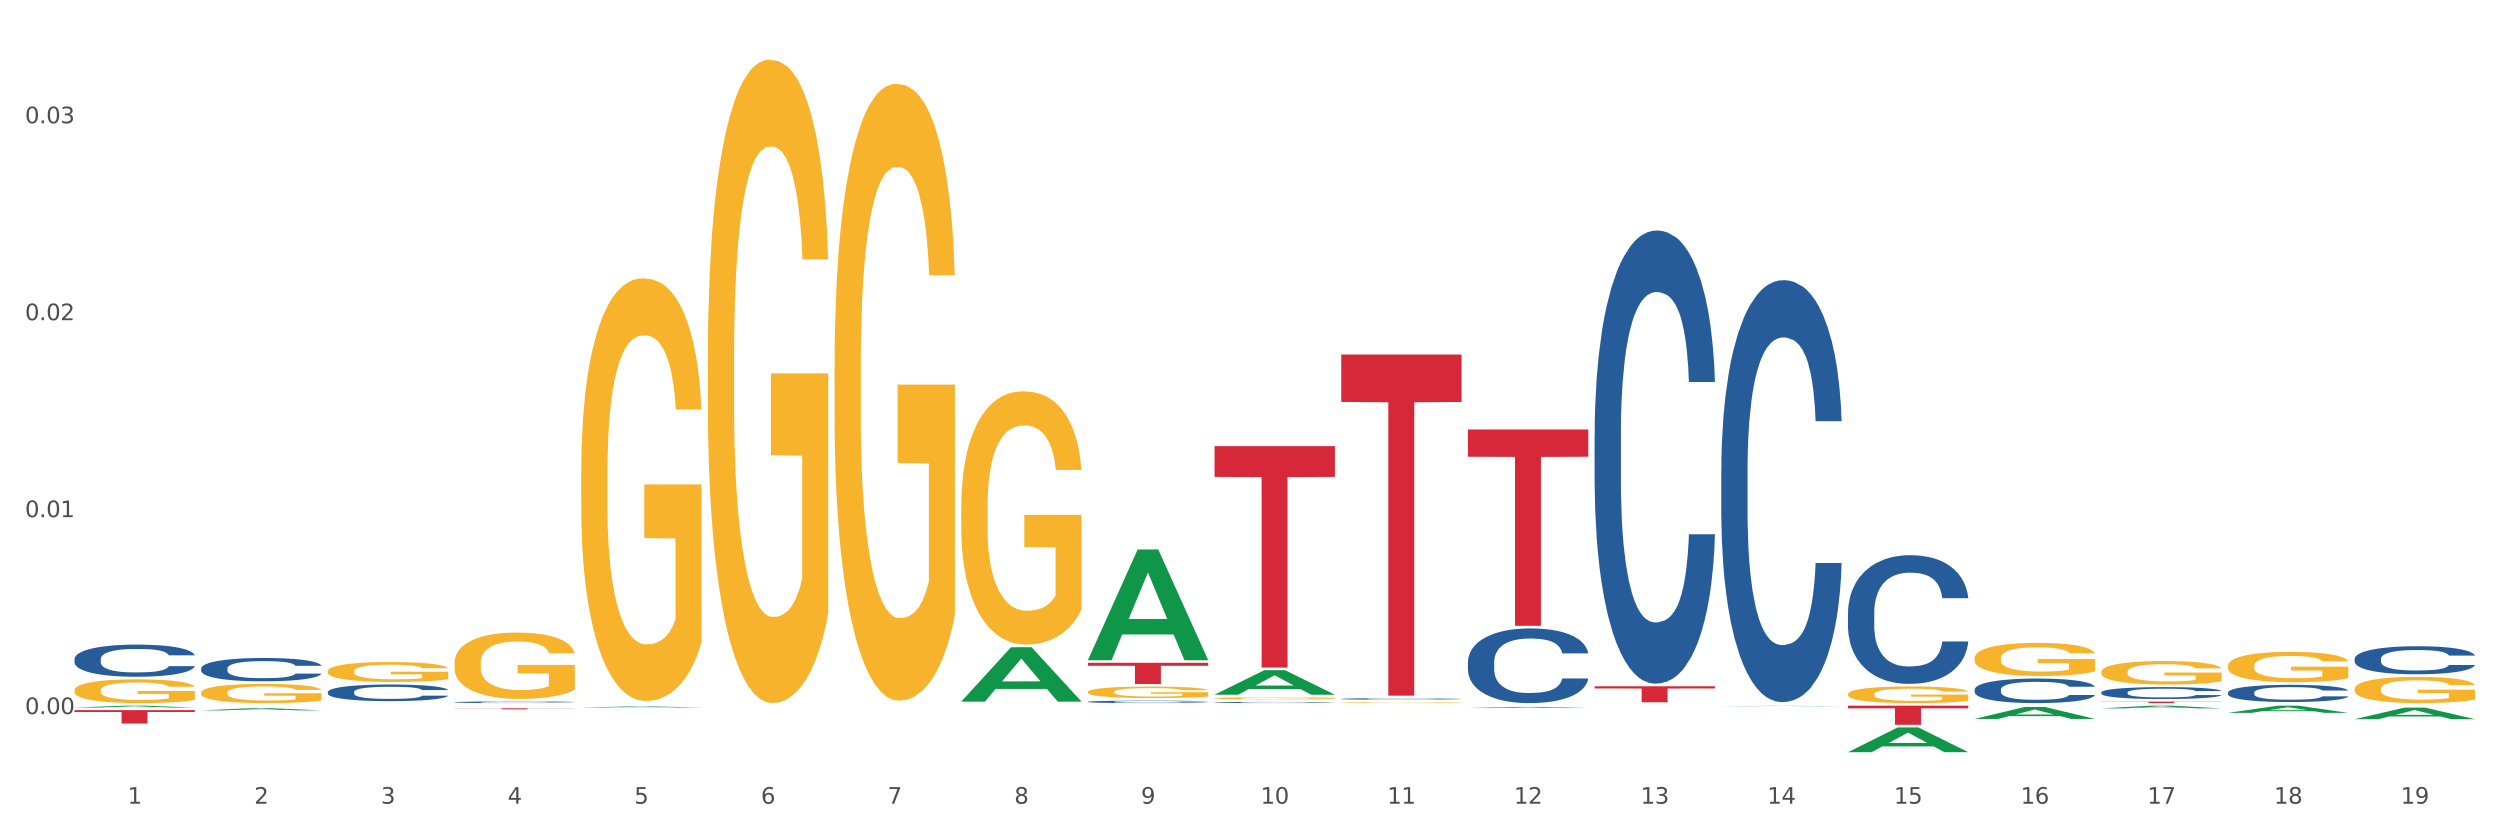 <?xml version="1.0" encoding="utf-8" standalone="no"?>
<!DOCTYPE svg PUBLIC "-//W3C//DTD SVG 1.1//EN"
  "http://www.w3.org/Graphics/SVG/1.1/DTD/svg11.dtd">
<svg xmlns:xlink="http://www.w3.org/1999/xlink" width="1080pt" height="360pt" viewBox="0 0 1080 360" xmlns="http://www.w3.org/2000/svg" version="1.1">
 <rect x="0" y="0" width="1080" height="360" fill="#333333" stroke="none"/>
 <defs>
  <style type="text/css">*{stroke-linejoin: round; stroke-linecap: butt}</style>
 </defs>
 <g id="figure_1">
  <g id="patch_1">
   <path d="M 0 360 
L 1080 360 
L 1080 0 
L 0 0 
z
" style="fill: #ffffff; stroke: #ffffff; stroke-linejoin: miter"/>
  </g>
  <g id="axes_1">
   <g id="matplotlib.axis_1">
    <g id="xtick_1">
     <g id="text_1">
      <!-- 1 -->
      <g style="fill: #4d4d4d" transform="translate(55.115 347.204) scale(0.096 -0.096)">
       <defs>
        <path id="DejaVuSans-31" d="M 794 531 
L 1825 531 
L 1825 4091 
L 703 3866 
L 703 4441 
L 1819 4666 
L 2450 4666 
L 2450 531 
L 3481 531 
L 3481 0 
L 794 0 
L 794 531 
z
" transform="scale(0.016)"/>
       </defs>
       <use xlink:href="#DejaVuSans-31"/>
      </g>
     </g>
    </g>
    <g id="xtick_2">
     <g id="text_2">
      <!-- 2 -->
      <g style="fill: #4d4d4d" transform="translate(109.839 347.204) scale(0.096 -0.096)">
       <defs>
        <path id="DejaVuSans-32" d="M 1228 531 
L 3431 531 
L 3431 0 
L 469 0 
L 469 531 
Q 828 903 1448 1529 
Q 2069 2156 2228 2338 
Q 2531 2678 2651 2914 
Q 2772 3150 2772 3378 
Q 2772 3750 2511 3984 
Q 2250 4219 1831 4219 
Q 1534 4219 1204 4116 
Q 875 4013 500 3803 
L 500 4441 
Q 881 4594 1212 4672 
Q 1544 4750 1819 4750 
Q 2544 4750 2975 4387 
Q 3406 4025 3406 3419 
Q 3406 3131 3298 2873 
Q 3191 2616 2906 2266 
Q 2828 2175 2409 1742 
Q 1991 1309 1228 531 
z
" transform="scale(0.016)"/>
       </defs>
       <use xlink:href="#DejaVuSans-32"/>
      </g>
     </g>
    </g>
    <g id="xtick_3">
     <g id="text_3">
      <!-- 3 -->
      <g style="fill: #4d4d4d" transform="translate(164.564 347.204) scale(0.096 -0.096)">
       <defs>
        <path id="DejaVuSans-33" d="M 2597 2516 
Q 3050 2419 3304 2112 
Q 3559 1806 3559 1356 
Q 3559 666 3084 287 
Q 2609 -91 1734 -91 
Q 1441 -91 1130 -33 
Q 819 25 488 141 
L 488 750 
Q 750 597 1062 519 
Q 1375 441 1716 441 
Q 2309 441 2620 675 
Q 2931 909 2931 1356 
Q 2931 1769 2642 2001 
Q 2353 2234 1838 2234 
L 1294 2234 
L 1294 2753 
L 1863 2753 
Q 2328 2753 2575 2939 
Q 2822 3125 2822 3475 
Q 2822 3834 2567 4026 
Q 2313 4219 1838 4219 
Q 1578 4219 1281 4162 
Q 984 4106 628 3988 
L 628 4550 
Q 988 4650 1302 4700 
Q 1616 4750 1894 4750 
Q 2613 4750 3031 4423 
Q 3450 4097 3450 3541 
Q 3450 3153 3228 2886 
Q 3006 2619 2597 2516 
z
" transform="scale(0.016)"/>
       </defs>
       <use xlink:href="#DejaVuSans-33"/>
      </g>
     </g>
    </g>
    <g id="xtick_4">
     <g id="text_4">
      <!-- 4 -->
      <g style="fill: #4d4d4d" transform="translate(219.288 347.204) scale(0.096 -0.096)">
       <defs>
        <path id="DejaVuSans-34" d="M 2419 4116 
L 825 1625 
L 2419 1625 
L 2419 4116 
z
M 2253 4666 
L 3047 4666 
L 3047 1625 
L 3713 1625 
L 3713 1100 
L 3047 1100 
L 3047 0 
L 2419 0 
L 2419 1100 
L 313 1100 
L 313 1709 
L 2253 4666 
z
" transform="scale(0.016)"/>
       </defs>
       <use xlink:href="#DejaVuSans-34"/>
      </g>
     </g>
    </g>
    <g id="xtick_5">
     <g id="text_5">
      <!-- 5 -->
      <g style="fill: #4d4d4d" transform="translate(274.012 347.204) scale(0.096 -0.096)">
       <defs>
        <path id="DejaVuSans-35" d="M 691 4666 
L 3169 4666 
L 3169 4134 
L 1269 4134 
L 1269 2991 
Q 1406 3038 1543 3061 
Q 1681 3084 1819 3084 
Q 2600 3084 3056 2656 
Q 3513 2228 3513 1497 
Q 3513 744 3044 326 
Q 2575 -91 1722 -91 
Q 1428 -91 1123 -41 
Q 819 9 494 109 
L 494 744 
Q 775 591 1075 516 
Q 1375 441 1709 441 
Q 2250 441 2565 725 
Q 2881 1009 2881 1497 
Q 2881 1984 2565 2268 
Q 2250 2553 1709 2553 
Q 1456 2553 1204 2497 
Q 953 2441 691 2322 
L 691 4666 
z
" transform="scale(0.016)"/>
       </defs>
       <use xlink:href="#DejaVuSans-35"/>
      </g>
     </g>
    </g>
    <g id="xtick_6">
     <g id="text_6">
      <!-- 6 -->
      <g style="fill: #4d4d4d" transform="translate(328.736 347.204) scale(0.096 -0.096)">
       <defs>
        <path id="DejaVuSans-36" d="M 2113 2584 
Q 1688 2584 1439 2293 
Q 1191 2003 1191 1497 
Q 1191 994 1439 701 
Q 1688 409 2113 409 
Q 2538 409 2786 701 
Q 3034 994 3034 1497 
Q 3034 2003 2786 2293 
Q 2538 2584 2113 2584 
z
M 3366 4563 
L 3366 3988 
Q 3128 4100 2886 4159 
Q 2644 4219 2406 4219 
Q 1781 4219 1451 3797 
Q 1122 3375 1075 2522 
Q 1259 2794 1537 2939 
Q 1816 3084 2150 3084 
Q 2853 3084 3261 2657 
Q 3669 2231 3669 1497 
Q 3669 778 3244 343 
Q 2819 -91 2113 -91 
Q 1303 -91 875 529 
Q 447 1150 447 2328 
Q 447 3434 972 4092 
Q 1497 4750 2381 4750 
Q 2619 4750 2861 4703 
Q 3103 4656 3366 4563 
z
" transform="scale(0.016)"/>
       </defs>
       <use xlink:href="#DejaVuSans-36"/>
      </g>
     </g>
    </g>
    <g id="xtick_7">
     <g id="text_7">
      <!-- 7 -->
      <g style="fill: #4d4d4d" transform="translate(383.461 347.204) scale(0.096 -0.096)">
       <defs>
        <path id="DejaVuSans-37" d="M 525 4666 
L 3525 4666 
L 3525 4397 
L 1831 0 
L 1172 0 
L 2766 4134 
L 525 4134 
L 525 4666 
z
" transform="scale(0.016)"/>
       </defs>
       <use xlink:href="#DejaVuSans-37"/>
      </g>
     </g>
    </g>
    <g id="xtick_8">
     <g id="text_8">
      <!-- 8 -->
      <g style="fill: #4d4d4d" transform="translate(438.185 347.204) scale(0.096 -0.096)">
       <defs>
        <path id="DejaVuSans-38" d="M 2034 2216 
Q 1584 2216 1326 1975 
Q 1069 1734 1069 1313 
Q 1069 891 1326 650 
Q 1584 409 2034 409 
Q 2484 409 2743 651 
Q 3003 894 3003 1313 
Q 3003 1734 2745 1975 
Q 2488 2216 2034 2216 
z
M 1403 2484 
Q 997 2584 770 2862 
Q 544 3141 544 3541 
Q 544 4100 942 4425 
Q 1341 4750 2034 4750 
Q 2731 4750 3128 4425 
Q 3525 4100 3525 3541 
Q 3525 3141 3298 2862 
Q 3072 2584 2669 2484 
Q 3125 2378 3379 2068 
Q 3634 1759 3634 1313 
Q 3634 634 3220 271 
Q 2806 -91 2034 -91 
Q 1263 -91 848 271 
Q 434 634 434 1313 
Q 434 1759 690 2068 
Q 947 2378 1403 2484 
z
M 1172 3481 
Q 1172 3119 1398 2916 
Q 1625 2713 2034 2713 
Q 2441 2713 2670 2916 
Q 2900 3119 2900 3481 
Q 2900 3844 2670 4047 
Q 2441 4250 2034 4250 
Q 1625 4250 1398 4047 
Q 1172 3844 1172 3481 
z
" transform="scale(0.016)"/>
       </defs>
       <use xlink:href="#DejaVuSans-38"/>
      </g>
     </g>
    </g>
    <g id="xtick_9">
     <g id="text_9">
      <!-- 9 -->
      <g style="fill: #4d4d4d" transform="translate(492.909 347.204) scale(0.096 -0.096)">
       <defs>
        <path id="DejaVuSans-39" d="M 703 97 
L 703 672 
Q 941 559 1184 500 
Q 1428 441 1663 441 
Q 2288 441 2617 861 
Q 2947 1281 2994 2138 
Q 2813 1869 2534 1725 
Q 2256 1581 1919 1581 
Q 1219 1581 811 2004 
Q 403 2428 403 3163 
Q 403 3881 828 4315 
Q 1253 4750 1959 4750 
Q 2769 4750 3195 4129 
Q 3622 3509 3622 2328 
Q 3622 1225 3098 567 
Q 2575 -91 1691 -91 
Q 1453 -91 1209 -44 
Q 966 3 703 97 
z
M 1959 2075 
Q 2384 2075 2632 2365 
Q 2881 2656 2881 3163 
Q 2881 3666 2632 3958 
Q 2384 4250 1959 4250 
Q 1534 4250 1286 3958 
Q 1038 3666 1038 3163 
Q 1038 2656 1286 2365 
Q 1534 2075 1959 2075 
z
" transform="scale(0.016)"/>
       </defs>
       <use xlink:href="#DejaVuSans-39"/>
      </g>
     </g>
    </g>
    <g id="xtick_10">
     <g id="text_10">
      <!-- 10 -->
      <g style="fill: #4d4d4d" transform="translate(544.58 347.204) scale(0.096 -0.096)">
       <defs>
        <path id="DejaVuSans-30" d="M 2034 4250 
Q 1547 4250 1301 3770 
Q 1056 3291 1056 2328 
Q 1056 1369 1301 889 
Q 1547 409 2034 409 
Q 2525 409 2770 889 
Q 3016 1369 3016 2328 
Q 3016 3291 2770 3770 
Q 2525 4250 2034 4250 
z
M 2034 4750 
Q 2819 4750 3233 4129 
Q 3647 3509 3647 2328 
Q 3647 1150 3233 529 
Q 2819 -91 2034 -91 
Q 1250 -91 836 529 
Q 422 1150 422 2328 
Q 422 3509 836 4129 
Q 1250 4750 2034 4750 
z
" transform="scale(0.016)"/>
       </defs>
       <use xlink:href="#DejaVuSans-31"/>
       <use xlink:href="#DejaVuSans-30" transform="translate(63.623 0)"/>
      </g>
     </g>
    </g>
    <g id="xtick_11">
     <g id="text_11">
      <!-- 11 -->
      <g style="fill: #4d4d4d" transform="translate(599.304 347.204) scale(0.096 -0.096)">
       <use xlink:href="#DejaVuSans-31"/>
       <use xlink:href="#DejaVuSans-31" transform="translate(63.623 0)"/>
      </g>
     </g>
    </g>
    <g id="xtick_12">
     <g id="text_12">
      <!-- 12 -->
      <g style="fill: #4d4d4d" transform="translate(654.028 347.204) scale(0.096 -0.096)">
       <use xlink:href="#DejaVuSans-31"/>
       <use xlink:href="#DejaVuSans-32" transform="translate(63.623 0)"/>
      </g>
     </g>
    </g>
    <g id="xtick_13">
     <g id="text_13">
      <!-- 13 -->
      <g style="fill: #4d4d4d" transform="translate(708.752 347.204) scale(0.096 -0.096)">
       <use xlink:href="#DejaVuSans-31"/>
       <use xlink:href="#DejaVuSans-33" transform="translate(63.623 0)"/>
      </g>
     </g>
    </g>
    <g id="xtick_14">
     <g id="text_14">
      <!-- 14 -->
      <g style="fill: #4d4d4d" transform="translate(763.477 347.204) scale(0.096 -0.096)">
       <use xlink:href="#DejaVuSans-31"/>
       <use xlink:href="#DejaVuSans-34" transform="translate(63.623 0)"/>
      </g>
     </g>
    </g>
    <g id="xtick_15">
     <g id="text_15">
      <!-- 15 -->
      <g style="fill: #4d4d4d" transform="translate(818.201 347.204) scale(0.096 -0.096)">
       <use xlink:href="#DejaVuSans-31"/>
       <use xlink:href="#DejaVuSans-35" transform="translate(63.623 0)"/>
      </g>
     </g>
    </g>
    <g id="xtick_16">
     <g id="text_16">
      <!-- 16 -->
      <g style="fill: #4d4d4d" transform="translate(872.925 347.204) scale(0.096 -0.096)">
       <use xlink:href="#DejaVuSans-31"/>
       <use xlink:href="#DejaVuSans-36" transform="translate(63.623 0)"/>
      </g>
     </g>
    </g>
    <g id="xtick_17">
     <g id="text_17">
      <!-- 17 -->
      <g style="fill: #4d4d4d" transform="translate(927.649 347.204) scale(0.096 -0.096)">
       <use xlink:href="#DejaVuSans-31"/>
       <use xlink:href="#DejaVuSans-37" transform="translate(63.623 0)"/>
      </g>
     </g>
    </g>
    <g id="xtick_18">
     <g id="text_18">
      <!-- 18 -->
      <g style="fill: #4d4d4d" transform="translate(982.374 347.204) scale(0.096 -0.096)">
       <use xlink:href="#DejaVuSans-31"/>
       <use xlink:href="#DejaVuSans-38" transform="translate(63.623 0)"/>
      </g>
     </g>
    </g>
    <g id="xtick_19">
     <g id="text_19">
      <!-- 19 -->
      <g style="fill: #4d4d4d" transform="translate(1037.098 347.204) scale(0.096 -0.096)">
       <use xlink:href="#DejaVuSans-31"/>
       <use xlink:href="#DejaVuSans-39" transform="translate(63.623 0)"/>
      </g>
     </g>
    </g>
    <g id="xtick_20"/>
    <g id="xtick_21"/>
    <g id="xtick_22"/>
    <g id="xtick_23"/>
    <g id="xtick_24"/>
    <g id="xtick_25"/>
    <g id="xtick_26"/>
    <g id="xtick_27"/>
    <g id="xtick_28"/>
    <g id="xtick_29"/>
    <g id="xtick_30"/>
    <g id="xtick_31"/>
    <g id="xtick_32"/>
    <g id="xtick_33"/>
    <g id="xtick_34"/>
    <g id="xtick_35"/>
    <g id="xtick_36"/>
    <g id="xtick_37"/>
   </g>
   <g id="matplotlib.axis_2">
    <g id="ytick_1">
     <g id="text_20">
      <!-- 0.00 -->
      <g style="fill: #4d4d4d" transform="translate(10.8 308.5) scale(0.096 -0.096)">
       <defs>
        <path id="DejaVuSans-2e" d="M 684 794 
L 1344 794 
L 1344 0 
L 684 0 
L 684 794 
z
" transform="scale(0.016)"/>
       </defs>
       <use xlink:href="#DejaVuSans-30"/>
       <use xlink:href="#DejaVuSans-2e" transform="translate(63.623 0)"/>
       <use xlink:href="#DejaVuSans-30" transform="translate(95.41 0)"/>
       <use xlink:href="#DejaVuSans-30" transform="translate(159.033 0)"/>
      </g>
     </g>
    </g>
    <g id="ytick_2">
     <g id="text_21">
      <!-- 0.01 -->
      <g style="fill: #4d4d4d" transform="translate(10.8 223.415) scale(0.096 -0.096)">
       <use xlink:href="#DejaVuSans-30"/>
       <use xlink:href="#DejaVuSans-2e" transform="translate(63.623 0)"/>
       <use xlink:href="#DejaVuSans-30" transform="translate(95.41 0)"/>
       <use xlink:href="#DejaVuSans-31" transform="translate(159.033 0)"/>
      </g>
     </g>
    </g>
    <g id="ytick_3">
     <g id="text_22">
      <!-- 0.02 -->
      <g style="fill: #4d4d4d" transform="translate(10.8 138.33) scale(0.096 -0.096)">
       <use xlink:href="#DejaVuSans-30"/>
       <use xlink:href="#DejaVuSans-2e" transform="translate(63.623 0)"/>
       <use xlink:href="#DejaVuSans-30" transform="translate(95.41 0)"/>
       <use xlink:href="#DejaVuSans-32" transform="translate(159.033 0)"/>
      </g>
     </g>
    </g>
    <g id="ytick_4">
     <g id="text_23">
      <!-- 0.03 -->
      <g style="fill: #4d4d4d" transform="translate(10.8 53.245) scale(0.096 -0.096)">
       <use xlink:href="#DejaVuSans-30"/>
       <use xlink:href="#DejaVuSans-2e" transform="translate(63.623 0)"/>
       <use xlink:href="#DejaVuSans-30" transform="translate(95.41 0)"/>
       <use xlink:href="#DejaVuSans-33" transform="translate(159.033 0)"/>
      </g>
     </g>
    </g>
    <g id="ytick_5"/>
    <g id="ytick_6"/>
    <g id="ytick_7"/>
   </g>
   <g id="PolyCollection_1">
    <path d="M 32.175 305.672 
L 32.229 305.671 
L 53.667 304.853 
L 62.564 304.853 
L 84.163 305.673 
L 73.873 305.673 
L 69.21 305.482 
L 47.075 305.482 
L 46.914 305.485 
L 42.412 305.673 
L 32.175 305.673 
L 32.175 305.672 
L 49.862 305.368 
L 66.423 305.367 
L 58.223 305.027 
L 58.115 305.026 
L 58.008 305.028 
L 49.808 305.367 
L 49.862 305.368 
L 32.175 305.672 
z
" clip-path="url(#p2d05e1e8b7)" style="fill: #109648"/>
    <path d="M 86.899 306.878 
L 86.953 306.877 
L 108.391 305.951 
L 117.288 305.951 
L 138.887 306.88 
L 128.597 306.88 
L 123.934 306.663 
L 101.799 306.663 
L 101.638 306.667 
L 97.136 306.88 
L 86.899 306.88 
L 86.899 306.878 
L 104.586 306.534 
L 121.147 306.533 
L 112.947 306.149 
L 112.84 306.147 
L 112.733 306.15 
L 104.532 306.533 
L 104.586 306.534 
L 86.899 306.878 
z
" clip-path="url(#p2d05e1e8b7)" style="fill: #109648"/>
    <path d="M 196.348 303.353 
L 196.409 303.352 
L 196.409 303.334 
L 196.594 303.31 
L 197.27 303.266 
L 198.13 303.232 
L 199.605 303.193 
L 200.404 303.176 
L 201.448 303.158 
L 203.599 303.128 
L 206.057 303.102 
L 207.778 303.088 
L 209.068 303.08 
L 211.957 303.064 
L 213.616 303.057 
L 215.336 303.051 
L 216.811 303.047 
L 219.269 303.043 
L 221.236 303.041 
L 223.509 303.04 
L 225.414 303.041 
L 227.934 303.043 
L 231.621 303.051 
L 233.034 303.055 
L 234.939 303.063 
L 236.906 303.073 
L 238.504 303.083 
L 240.347 303.098 
L 242.252 303.117 
L 244.096 303.141 
L 245.386 303.163 
L 246.431 303.187 
L 247.353 303.216 
L 248.029 303.247 
L 248.336 303.273 
L 237.09 303.273 
L 236.783 303.249 
L 236.168 303.224 
L 235.554 303.207 
L 234.878 303.193 
L 233.833 303.177 
L 232.912 303.167 
L 231.375 303.155 
L 229.962 303.147 
L 228.794 303.142 
L 227.381 303.139 
L 224.37 303.135 
L 222.219 303.135 
L 220.867 303.136 
L 219.208 303.139 
L 217.794 303.144 
L 216.135 303.151 
L 214.845 303.16 
L 213.554 303.17 
L 212.817 303.178 
L 211.711 303.192 
L 210.973 303.203 
L 209.99 303.223 
L 209.437 303.237 
L 208.454 303.273 
L 208.024 303.3 
L 207.839 303.319 
L 207.716 303.339 
L 207.716 303.438 
L 208.085 303.483 
L 208.392 303.502 
L 208.884 303.523 
L 209.806 303.551 
L 211.158 303.579 
L 212.571 303.598 
L 213.739 303.61 
L 214.845 303.619 
L 215.951 303.626 
L 217.303 303.633 
L 218.409 303.636 
L 220.068 303.64 
L 222.035 303.642 
L 223.571 303.642 
L 226.705 303.639 
L 228.118 303.636 
L 229.47 303.631 
L 230.945 303.624 
L 232.113 303.617 
L 232.789 303.611 
L 233.895 303.599 
L 234.755 303.586 
L 235.492 303.572 
L 235.984 303.559 
L 236.537 303.54 
L 236.967 303.518 
L 237.09 303.507 
L 248.336 303.507 
L 248.09 303.53 
L 247.66 303.552 
L 246.8 303.582 
L 246.124 303.599 
L 245.079 303.62 
L 243.973 303.638 
L 242.437 303.657 
L 241.023 303.672 
L 239.548 303.685 
L 237.951 303.696 
L 235.062 303.712 
L 234.018 303.716 
L 231.805 303.724 
L 230.085 303.729 
L 227.565 303.733 
L 224.984 303.736 
L 222.28 303.736 
L 219.884 303.735 
L 217.241 303.731 
L 215.582 303.727 
L 213.739 303.722 
L 211.588 303.713 
L 209.56 303.702 
L 207.655 303.689 
L 205.873 303.675 
L 204.214 303.658 
L 202.063 303.631 
L 200.465 303.604 
L 199.298 303.579 
L 198.499 303.558 
L 197.7 303.531 
L 197.27 303.513 
L 196.594 303.469 
L 196.348 303.427 
L 196.348 303.353 
z
" clip-path="url(#p2d05e1e8b7)" style="fill: #255c99"/>
    <path d="M 141.624 298.939 
L 141.685 298.933 
L 141.685 298.75 
L 141.869 298.501 
L 142.545 298.043 
L 143.406 297.696 
L 144.88 297.29 
L 145.679 297.119 
L 146.724 296.93 
L 148.875 296.622 
L 151.333 296.36 
L 153.054 296.216 
L 154.344 296.124 
L 157.232 295.961 
L 158.891 295.889 
L 160.612 295.83 
L 162.087 295.79 
L 164.545 295.745 
L 166.511 295.725 
L 168.785 295.718 
L 170.69 295.725 
L 173.21 295.751 
L 176.897 295.83 
L 178.31 295.876 
L 180.215 295.954 
L 182.182 296.059 
L 183.779 296.164 
L 185.623 296.314 
L 187.528 296.511 
L 189.371 296.759 
L 190.662 296.988 
L 191.707 297.231 
L 192.628 297.525 
L 193.304 297.846 
L 193.612 298.115 
L 182.366 298.115 
L 182.059 297.872 
L 181.444 297.61 
L 180.83 297.434 
L 180.154 297.29 
L 179.109 297.126 
L 178.187 297.021 
L 176.651 296.897 
L 175.238 296.818 
L 174.07 296.772 
L 172.657 296.733 
L 169.645 296.694 
L 167.495 296.694 
L 166.143 296.707 
L 164.484 296.74 
L 163.07 296.786 
L 161.411 296.864 
L 160.12 296.949 
L 158.83 297.061 
L 158.093 297.139 
L 156.986 297.283 
L 156.249 297.401 
L 155.266 297.604 
L 154.713 297.748 
L 153.73 298.121 
L 153.299 298.396 
L 153.115 298.586 
L 152.992 298.795 
L 152.992 299.817 
L 153.361 300.275 
L 153.668 300.471 
L 154.16 300.694 
L 155.081 300.982 
L 156.433 301.263 
L 157.847 301.466 
L 159.014 301.591 
L 160.12 301.682 
L 161.227 301.754 
L 162.579 301.82 
L 163.685 301.859 
L 165.344 301.899 
L 167.31 301.918 
L 168.847 301.918 
L 171.981 301.885 
L 173.394 301.853 
L 174.746 301.807 
L 176.221 301.735 
L 177.388 301.656 
L 178.064 301.597 
L 179.17 301.473 
L 180.031 301.342 
L 180.768 301.191 
L 181.26 301.061 
L 181.813 300.864 
L 182.243 300.642 
L 182.366 300.524 
L 193.612 300.524 
L 193.366 300.759 
L 192.936 300.989 
L 192.075 301.296 
L 191.399 301.473 
L 190.355 301.689 
L 189.249 301.872 
L 187.712 302.075 
L 186.299 302.226 
L 184.824 302.357 
L 183.226 302.475 
L 180.338 302.638 
L 179.293 302.684 
L 177.081 302.763 
L 175.36 302.809 
L 172.841 302.854 
L 170.26 302.881 
L 167.556 302.887 
L 165.16 302.874 
L 162.517 302.835 
L 160.858 302.795 
L 159.014 302.737 
L 156.864 302.645 
L 154.836 302.534 
L 152.931 302.403 
L 151.149 302.252 
L 149.489 302.082 
L 147.339 301.8 
L 145.741 301.525 
L 144.573 301.27 
L 143.774 301.054 
L 142.975 300.779 
L 142.545 300.589 
L 141.869 300.131 
L 141.624 299.705 
L 141.624 298.939 
z
" clip-path="url(#p2d05e1e8b7)" style="fill: #255c99"/>
    <path d="M 469.969 303.159 
L 470.031 303.158 
L 470.031 303.131 
L 470.215 303.095 
L 470.891 303.028 
L 471.751 302.977 
L 473.226 302.918 
L 474.025 302.893 
L 475.07 302.865 
L 477.22 302.82 
L 479.679 302.782 
L 481.399 302.761 
L 482.69 302.747 
L 485.578 302.724 
L 487.237 302.713 
L 488.958 302.704 
L 490.433 302.699 
L 492.891 302.692 
L 494.857 302.689 
L 497.131 302.688 
L 499.036 302.689 
L 501.555 302.693 
L 505.242 302.704 
L 506.656 302.711 
L 508.561 302.723 
L 510.527 302.738 
L 512.125 302.753 
L 513.969 302.775 
L 515.874 302.804 
L 517.717 302.84 
L 519.008 302.874 
L 520.052 302.909 
L 520.974 302.952 
L 521.65 302.999 
L 521.957 303.038 
L 510.712 303.038 
L 510.404 303.003 
L 509.79 302.965 
L 509.175 302.939 
L 508.499 302.918 
L 507.455 302.894 
L 506.533 302.879 
L 504.997 302.86 
L 503.583 302.849 
L 502.416 302.842 
L 501.002 302.837 
L 497.991 302.831 
L 495.84 302.831 
L 494.488 302.833 
L 492.829 302.837 
L 491.416 302.844 
L 489.757 302.856 
L 488.466 302.868 
L 487.176 302.884 
L 486.438 302.896 
L 485.332 302.917 
L 484.595 302.934 
L 483.611 302.964 
L 483.058 302.985 
L 482.075 303.039 
L 481.645 303.08 
L 481.461 303.107 
L 481.338 303.138 
L 481.338 303.287 
L 481.706 303.354 
L 482.014 303.383 
L 482.505 303.416 
L 483.427 303.458 
L 484.779 303.499 
L 486.192 303.528 
L 487.36 303.547 
L 488.466 303.56 
L 489.572 303.571 
L 490.924 303.58 
L 492.03 303.586 
L 493.69 303.592 
L 495.656 303.595 
L 497.192 303.595 
L 500.326 303.59 
L 501.74 303.585 
L 503.092 303.578 
L 504.566 303.568 
L 505.734 303.556 
L 506.41 303.548 
L 507.516 303.529 
L 508.376 303.51 
L 509.114 303.488 
L 509.605 303.469 
L 510.159 303.44 
L 510.589 303.408 
L 510.712 303.391 
L 521.957 303.391 
L 521.711 303.425 
L 521.281 303.459 
L 520.421 303.504 
L 519.745 303.529 
L 518.7 303.561 
L 517.594 303.588 
L 516.058 303.618 
L 514.645 303.64 
L 513.17 303.659 
L 511.572 303.676 
L 508.684 303.7 
L 507.639 303.707 
L 505.427 303.718 
L 503.706 303.725 
L 501.187 303.731 
L 498.606 303.735 
L 495.902 303.736 
L 493.505 303.734 
L 490.863 303.729 
L 489.204 303.723 
L 487.36 303.714 
L 485.209 303.701 
L 483.181 303.685 
L 481.276 303.665 
L 479.494 303.643 
L 477.835 303.618 
L 475.684 303.577 
L 474.086 303.537 
L 472.919 303.5 
L 472.12 303.468 
L 471.321 303.428 
L 470.891 303.4 
L 470.215 303.333 
L 469.969 303.271 
L 469.969 303.159 
z
" clip-path="url(#p2d05e1e8b7)" style="fill: #255c99"/>
    <path d="M 634.142 285.967 
L 634.203 285.937 
L 634.203 285.112 
L 634.388 283.992 
L 635.064 281.93 
L 635.924 280.368 
L 637.399 278.541 
L 638.198 277.774 
L 639.243 276.92 
L 641.393 275.535 
L 643.851 274.356 
L 645.572 273.708 
L 646.863 273.295 
L 649.751 272.559 
L 651.41 272.234 
L 653.131 271.969 
L 654.605 271.792 
L 657.063 271.586 
L 659.03 271.498 
L 661.304 271.468 
L 663.209 271.498 
L 665.728 271.616 
L 669.415 271.969 
L 670.829 272.175 
L 672.734 272.529 
L 674.7 273.001 
L 676.298 273.472 
L 678.141 274.15 
L 680.046 275.034 
L 681.89 276.154 
L 683.18 277.185 
L 684.225 278.275 
L 685.147 279.602 
L 685.823 281.045 
L 686.13 282.254 
L 674.884 282.254 
L 674.577 281.163 
L 673.963 279.985 
L 673.348 279.189 
L 672.672 278.541 
L 671.628 277.804 
L 670.706 277.332 
L 669.169 276.773 
L 667.756 276.419 
L 666.588 276.213 
L 665.175 276.036 
L 662.164 275.859 
L 660.013 275.859 
L 658.661 275.918 
L 657.002 276.065 
L 655.589 276.272 
L 653.929 276.625 
L 652.639 277.008 
L 651.348 277.509 
L 650.611 277.863 
L 649.505 278.511 
L 648.768 279.042 
L 647.784 279.955 
L 647.231 280.603 
L 646.248 282.283 
L 645.818 283.521 
L 645.633 284.375 
L 645.511 285.318 
L 645.511 289.915 
L 645.879 291.978 
L 646.187 292.862 
L 646.678 293.864 
L 647.6 295.161 
L 648.952 296.428 
L 650.365 297.342 
L 651.533 297.901 
L 652.639 298.314 
L 653.745 298.638 
L 655.097 298.933 
L 656.203 299.11 
L 657.862 299.286 
L 659.829 299.375 
L 661.365 299.375 
L 664.499 299.228 
L 665.913 299.08 
L 667.264 298.874 
L 668.739 298.55 
L 669.907 298.196 
L 670.583 297.931 
L 671.689 297.371 
L 672.549 296.782 
L 673.287 296.104 
L 673.778 295.514 
L 674.331 294.63 
L 674.762 293.629 
L 674.884 293.098 
L 686.13 293.098 
L 685.884 294.159 
L 685.454 295.19 
L 684.594 296.575 
L 683.918 297.371 
L 682.873 298.343 
L 681.767 299.169 
L 680.231 300.082 
L 678.817 300.76 
L 677.342 301.349 
L 675.745 301.88 
L 672.857 302.616 
L 671.812 302.823 
L 669.6 303.176 
L 667.879 303.383 
L 665.359 303.589 
L 662.778 303.707 
L 660.075 303.736 
L 657.678 303.677 
L 655.036 303.5 
L 653.376 303.324 
L 651.533 303.058 
L 649.382 302.646 
L 647.354 302.145 
L 645.449 301.556 
L 643.667 300.878 
L 642.008 300.112 
L 639.857 298.844 
L 638.259 297.607 
L 637.092 296.457 
L 636.293 295.485 
L 635.494 294.247 
L 635.064 293.393 
L 634.388 291.33 
L 634.142 289.415 
L 634.142 285.967 
z
" clip-path="url(#p2d05e1e8b7)" style="fill: #255c99"/>
    <path d="M 579.418 301.925 
L 579.479 301.925 
L 579.479 301.909 
L 579.664 301.886 
L 580.34 301.846 
L 581.2 301.815 
L 582.675 301.779 
L 583.474 301.763 
L 584.518 301.747 
L 586.669 301.719 
L 589.127 301.696 
L 590.848 301.683 
L 592.138 301.675 
L 595.026 301.66 
L 596.686 301.654 
L 598.406 301.649 
L 599.881 301.645 
L 602.339 301.641 
L 604.306 301.639 
L 606.579 301.639 
L 608.484 301.639 
L 611.004 301.642 
L 614.691 301.649 
L 616.104 301.653 
L 618.009 301.66 
L 619.976 301.669 
L 621.574 301.678 
L 623.417 301.692 
L 625.322 301.709 
L 627.166 301.731 
L 628.456 301.752 
L 629.501 301.773 
L 630.423 301.8 
L 631.099 301.828 
L 631.406 301.852 
L 620.16 301.852 
L 619.853 301.83 
L 619.238 301.807 
L 618.624 301.791 
L 617.948 301.779 
L 616.903 301.764 
L 615.981 301.755 
L 614.445 301.744 
L 613.032 301.737 
L 611.864 301.733 
L 610.451 301.729 
L 607.44 301.726 
L 605.289 301.726 
L 603.937 301.727 
L 602.278 301.73 
L 600.864 301.734 
L 599.205 301.741 
L 597.915 301.748 
L 596.624 301.758 
L 595.887 301.765 
L 594.781 301.778 
L 594.043 301.788 
L 593.06 301.807 
L 592.507 301.819 
L 591.524 301.853 
L 591.094 301.877 
L 590.909 301.894 
L 590.786 301.913 
L 590.786 302.004 
L 591.155 302.044 
L 591.462 302.062 
L 591.954 302.082 
L 592.876 302.107 
L 594.228 302.132 
L 595.641 302.15 
L 596.809 302.162 
L 597.915 302.17 
L 599.021 302.176 
L 600.373 302.182 
L 601.479 302.185 
L 603.138 302.189 
L 605.105 302.191 
L 606.641 302.191 
L 609.775 302.188 
L 611.188 302.185 
L 612.54 302.181 
L 614.015 302.174 
L 615.183 302.167 
L 615.859 302.162 
L 616.965 302.151 
L 617.825 302.139 
L 618.562 302.126 
L 619.054 302.114 
L 619.607 302.097 
L 620.037 302.077 
L 620.16 302.067 
L 631.406 302.067 
L 631.16 302.088 
L 630.73 302.108 
L 629.87 302.135 
L 629.194 302.151 
L 628.149 302.17 
L 627.043 302.187 
L 625.506 302.205 
L 624.093 302.218 
L 622.618 302.23 
L 621.02 302.24 
L 618.132 302.255 
L 617.088 302.259 
L 614.875 302.266 
L 613.155 302.27 
L 610.635 302.274 
L 608.054 302.276 
L 605.35 302.277 
L 602.954 302.276 
L 600.311 302.272 
L 598.652 302.269 
L 596.809 302.264 
L 594.658 302.255 
L 592.63 302.246 
L 590.725 302.234 
L 588.943 302.22 
L 587.284 302.205 
L 585.133 302.18 
L 583.535 302.156 
L 582.367 302.133 
L 581.569 302.114 
L 580.77 302.089 
L 580.34 302.072 
L 579.664 302.032 
L 579.418 301.994 
L 579.418 301.925 
z
" clip-path="url(#p2d05e1e8b7)" style="fill: #255c99"/>
    <path d="M 524.693 303.461 
L 524.755 303.46 
L 524.755 303.447 
L 524.939 303.43 
L 525.615 303.398 
L 526.476 303.374 
L 527.95 303.345 
L 528.749 303.334 
L 529.794 303.32 
L 531.945 303.299 
L 534.403 303.28 
L 536.123 303.27 
L 537.414 303.264 
L 540.302 303.253 
L 541.961 303.248 
L 543.682 303.243 
L 545.157 303.241 
L 547.615 303.238 
L 549.581 303.236 
L 551.855 303.236 
L 553.76 303.236 
L 556.28 303.238 
L 559.967 303.243 
L 561.38 303.247 
L 563.285 303.252 
L 565.252 303.259 
L 566.849 303.267 
L 568.693 303.277 
L 570.598 303.291 
L 572.441 303.308 
L 573.732 303.324 
L 574.777 303.341 
L 575.698 303.362 
L 576.374 303.384 
L 576.682 303.403 
L 565.436 303.403 
L 565.129 303.386 
L 564.514 303.368 
L 563.9 303.355 
L 563.224 303.345 
L 562.179 303.334 
L 561.257 303.327 
L 559.721 303.318 
L 558.307 303.312 
L 557.14 303.309 
L 555.727 303.307 
L 552.715 303.304 
L 550.565 303.304 
L 549.213 303.305 
L 547.553 303.307 
L 546.14 303.31 
L 544.481 303.316 
L 543.19 303.322 
L 541.9 303.329 
L 541.163 303.335 
L 540.056 303.345 
L 539.319 303.353 
L 538.336 303.367 
L 537.783 303.377 
L 536.799 303.403 
L 536.369 303.423 
L 536.185 303.436 
L 536.062 303.451 
L 536.062 303.522 
L 536.431 303.554 
L 536.738 303.568 
L 537.23 303.583 
L 538.151 303.603 
L 539.503 303.623 
L 540.917 303.637 
L 542.084 303.646 
L 543.19 303.652 
L 544.297 303.657 
L 545.648 303.662 
L 546.755 303.664 
L 548.414 303.667 
L 550.38 303.669 
L 551.917 303.669 
L 555.051 303.666 
L 556.464 303.664 
L 557.816 303.661 
L 559.291 303.656 
L 560.458 303.65 
L 561.134 303.646 
L 562.24 303.637 
L 563.101 303.628 
L 563.838 303.618 
L 564.33 303.609 
L 564.883 303.595 
L 565.313 303.579 
L 565.436 303.571 
L 576.682 303.571 
L 576.436 303.588 
L 576.006 303.604 
L 575.145 303.625 
L 574.469 303.637 
L 573.425 303.653 
L 572.318 303.665 
L 570.782 303.68 
L 569.369 303.69 
L 567.894 303.699 
L 566.296 303.707 
L 563.408 303.719 
L 562.363 303.722 
L 560.151 303.728 
L 558.43 303.731 
L 555.911 303.734 
L 553.33 303.736 
L 550.626 303.736 
L 548.229 303.735 
L 545.587 303.733 
L 543.928 303.73 
L 542.084 303.726 
L 539.933 303.719 
L 537.906 303.712 
L 536.001 303.702 
L 534.218 303.692 
L 532.559 303.68 
L 530.408 303.66 
L 528.811 303.641 
L 527.643 303.623 
L 526.844 303.608 
L 526.045 303.589 
L 525.615 303.576 
L 524.939 303.544 
L 524.693 303.514 
L 524.693 303.461 
z
" clip-path="url(#p2d05e1e8b7)" style="fill: #255c99"/>
    <path d="M 743.591 202.931 
L 743.652 202.764 
L 743.652 198.103 
L 743.836 191.776 
L 744.512 180.123 
L 745.373 171.299 
L 746.848 160.978 
L 747.646 156.649 
L 748.691 151.821 
L 750.842 143.997 
L 753.3 137.338 
L 755.021 133.675 
L 756.311 131.344 
L 759.199 127.182 
L 760.858 125.351 
L 762.579 123.853 
L 764.054 122.854 
L 766.512 121.689 
L 768.478 121.189 
L 770.752 121.023 
L 772.657 121.189 
L 775.177 121.855 
L 778.864 123.853 
L 780.277 125.018 
L 782.182 127.016 
L 784.149 129.68 
L 785.746 132.343 
L 787.59 136.172 
L 789.495 141.167 
L 791.338 147.493 
L 792.629 153.32 
L 793.674 159.479 
L 794.595 166.971 
L 795.271 175.129 
L 795.579 181.954 
L 784.333 181.954 
L 784.026 175.794 
L 783.411 169.135 
L 782.797 164.64 
L 782.121 160.978 
L 781.076 156.816 
L 780.154 154.152 
L 778.618 150.989 
L 777.205 148.991 
L 776.037 147.826 
L 774.624 146.827 
L 771.613 145.828 
L 769.462 145.828 
L 768.11 146.161 
L 766.451 146.994 
L 765.037 148.159 
L 763.378 150.157 
L 762.088 152.321 
L 760.797 155.151 
L 760.06 157.149 
L 758.953 160.811 
L 758.216 163.808 
L 757.233 168.969 
L 756.68 172.631 
L 755.697 182.121 
L 755.266 189.113 
L 755.082 193.941 
L 754.959 199.268 
L 754.959 225.239 
L 755.328 236.892 
L 755.635 241.887 
L 756.127 247.547 
L 757.048 254.872 
L 758.4 262.031 
L 759.814 267.192 
L 760.981 270.355 
L 762.088 272.685 
L 763.194 274.517 
L 764.546 276.181 
L 765.652 277.18 
L 767.311 278.179 
L 769.277 278.679 
L 770.814 278.679 
L 773.948 277.846 
L 775.361 277.014 
L 776.713 275.849 
L 778.188 274.017 
L 779.355 272.019 
L 780.031 270.521 
L 781.138 267.358 
L 781.998 264.028 
L 782.735 260.199 
L 783.227 256.87 
L 783.78 251.875 
L 784.21 246.215 
L 784.333 243.219 
L 795.579 243.219 
L 795.333 249.212 
L 794.903 255.039 
L 794.042 262.863 
L 793.366 267.358 
L 792.322 272.852 
L 791.216 277.513 
L 789.679 282.674 
L 788.266 286.503 
L 786.791 289.833 
L 785.193 292.829 
L 782.305 296.991 
L 781.26 298.157 
L 779.048 300.154 
L 777.327 301.32 
L 774.808 302.485 
L 772.227 303.151 
L 769.523 303.318 
L 767.127 302.985 
L 764.484 301.986 
L 762.825 300.987 
L 760.981 299.489 
L 758.831 297.158 
L 756.803 294.328 
L 754.898 290.998 
L 753.116 287.169 
L 751.456 282.841 
L 749.306 275.682 
L 747.708 268.69 
L 746.54 262.197 
L 745.741 256.703 
L 744.943 249.711 
L 744.512 244.883 
L 743.836 233.23 
L 743.591 222.409 
L 743.591 202.931 
z
" clip-path="url(#p2d05e1e8b7)" style="fill: #255c99"/>
    <path d="M 798.315 264.82 
L 798.376 264.769 
L 798.376 263.348 
L 798.561 261.419 
L 799.237 257.865 
L 800.097 255.174 
L 801.572 252.027 
L 802.371 250.707 
L 803.415 249.235 
L 805.566 246.849 
L 808.024 244.818 
L 809.745 243.701 
L 811.035 242.991 
L 813.924 241.721 
L 815.583 241.163 
L 817.303 240.706 
L 818.778 240.401 
L 821.236 240.046 
L 823.203 239.894 
L 825.476 239.843 
L 827.381 239.894 
L 829.901 240.097 
L 833.588 240.706 
L 835.001 241.061 
L 836.906 241.671 
L 838.873 242.483 
L 840.471 243.295 
L 842.314 244.463 
L 844.219 245.986 
L 846.063 247.915 
L 847.353 249.692 
L 848.398 251.57 
L 849.32 253.855 
L 849.996 256.342 
L 850.303 258.424 
L 839.057 258.424 
L 838.75 256.545 
L 838.135 254.514 
L 837.521 253.144 
L 836.845 252.027 
L 835.8 250.758 
L 834.879 249.946 
L 833.342 248.981 
L 831.929 248.372 
L 830.761 248.016 
L 829.348 247.712 
L 826.337 247.407 
L 824.186 247.407 
L 822.834 247.509 
L 821.175 247.763 
L 819.761 248.118 
L 818.102 248.727 
L 816.812 249.387 
L 815.521 250.25 
L 814.784 250.859 
L 813.678 251.976 
L 812.94 252.89 
L 811.957 254.464 
L 811.404 255.581 
L 810.421 258.474 
L 809.991 260.606 
L 809.806 262.079 
L 809.683 263.703 
L 809.683 271.623 
L 810.052 275.176 
L 810.359 276.699 
L 810.851 278.425 
L 811.773 280.659 
L 813.125 282.842 
L 814.538 284.416 
L 815.706 285.38 
L 816.812 286.091 
L 817.918 286.65 
L 819.27 287.157 
L 820.376 287.462 
L 822.035 287.767 
L 824.002 287.919 
L 825.538 287.919 
L 828.672 287.665 
L 830.085 287.411 
L 831.437 287.056 
L 832.912 286.497 
L 834.08 285.888 
L 834.756 285.431 
L 835.862 284.467 
L 836.722 283.451 
L 837.46 282.284 
L 837.951 281.268 
L 838.504 279.745 
L 838.934 278.019 
L 839.057 277.106 
L 850.303 277.106 
L 850.057 278.933 
L 849.627 280.71 
L 848.767 283.096 
L 848.091 284.467 
L 847.046 286.142 
L 845.94 287.563 
L 844.404 289.137 
L 842.99 290.305 
L 841.515 291.32 
L 839.918 292.234 
L 837.029 293.503 
L 835.985 293.858 
L 833.772 294.468 
L 832.052 294.823 
L 829.532 295.178 
L 826.951 295.381 
L 824.247 295.432 
L 821.851 295.331 
L 819.208 295.026 
L 817.549 294.722 
L 815.706 294.265 
L 813.555 293.554 
L 811.527 292.691 
L 809.622 291.676 
L 807.84 290.508 
L 806.181 289.188 
L 804.03 287.005 
L 802.432 284.873 
L 801.265 282.893 
L 800.466 281.218 
L 799.667 279.085 
L 799.237 277.613 
L 798.561 274.06 
L 798.315 270.76 
L 798.315 264.82 
z
" clip-path="url(#p2d05e1e8b7)" style="fill: #255c99"/>
    <path d="M 853.039 297.897 
L 853.101 297.888 
L 853.101 297.617 
L 853.285 297.249 
L 853.961 296.571 
L 854.821 296.058 
L 856.296 295.457 
L 857.095 295.205 
L 858.14 294.925 
L 860.29 294.47 
L 862.748 294.082 
L 864.469 293.869 
L 865.76 293.734 
L 868.648 293.492 
L 870.307 293.385 
L 872.028 293.298 
L 873.503 293.24 
L 875.961 293.172 
L 877.927 293.143 
L 880.201 293.133 
L 882.106 293.143 
L 884.625 293.182 
L 888.312 293.298 
L 889.726 293.366 
L 891.631 293.482 
L 893.597 293.637 
L 895.195 293.792 
L 897.038 294.014 
L 898.943 294.305 
L 900.787 294.673 
L 902.077 295.012 
L 903.122 295.37 
L 904.044 295.806 
L 904.72 296.28 
L 905.027 296.677 
L 893.782 296.677 
L 893.474 296.319 
L 892.86 295.932 
L 892.245 295.67 
L 891.569 295.457 
L 890.525 295.215 
L 889.603 295.06 
L 888.067 294.876 
L 886.653 294.76 
L 885.486 294.692 
L 884.072 294.634 
L 881.061 294.576 
L 878.91 294.576 
L 877.558 294.595 
L 875.899 294.644 
L 874.486 294.712 
L 872.827 294.828 
L 871.536 294.954 
L 870.246 295.118 
L 869.508 295.234 
L 868.402 295.448 
L 867.665 295.622 
L 866.681 295.922 
L 866.128 296.135 
L 865.145 296.687 
L 864.715 297.094 
L 864.531 297.374 
L 864.408 297.684 
L 864.408 299.195 
L 864.776 299.873 
L 865.084 300.163 
L 865.575 300.492 
L 866.497 300.918 
L 867.849 301.335 
L 869.262 301.635 
L 870.43 301.819 
L 871.536 301.955 
L 872.642 302.061 
L 873.994 302.158 
L 875.1 302.216 
L 876.759 302.274 
L 878.726 302.303 
L 880.262 302.303 
L 883.396 302.255 
L 884.81 302.206 
L 886.162 302.138 
L 887.636 302.032 
L 888.804 301.916 
L 889.48 301.829 
L 890.586 301.645 
L 891.446 301.451 
L 892.184 301.228 
L 892.675 301.035 
L 893.228 300.744 
L 893.659 300.415 
L 893.782 300.241 
L 905.027 300.241 
L 904.781 300.589 
L 904.351 300.928 
L 903.491 301.383 
L 902.815 301.645 
L 901.77 301.964 
L 900.664 302.235 
L 899.128 302.535 
L 897.714 302.758 
L 896.24 302.952 
L 894.642 303.126 
L 891.754 303.368 
L 890.709 303.436 
L 888.497 303.552 
L 886.776 303.62 
L 884.257 303.688 
L 881.676 303.727 
L 878.972 303.736 
L 876.575 303.717 
L 873.933 303.659 
L 872.273 303.601 
L 870.43 303.513 
L 868.279 303.378 
L 866.251 303.213 
L 864.346 303.02 
L 862.564 302.797 
L 860.905 302.545 
L 858.754 302.129 
L 857.156 301.722 
L 855.989 301.344 
L 855.19 301.025 
L 854.391 300.618 
L 853.961 300.337 
L 853.285 299.66 
L 853.039 299.03 
L 853.039 297.897 
z
" clip-path="url(#p2d05e1e8b7)" style="fill: #255c99"/>
    <path d="M 688.866 187.54 
L 688.928 187.361 
L 688.928 182.355 
L 689.112 175.561 
L 689.788 163.046 
L 690.648 153.57 
L 692.123 142.485 
L 692.922 137.836 
L 693.967 132.651 
L 696.118 124.248 
L 698.576 117.097 
L 700.296 113.163 
L 701.587 110.66 
L 704.475 106.19 
L 706.134 104.224 
L 707.855 102.615 
L 709.33 101.542 
L 711.788 100.29 
L 713.754 99.754 
L 716.028 99.575 
L 717.933 99.754 
L 720.452 100.469 
L 724.14 102.615 
L 725.553 103.866 
L 727.458 106.012 
L 729.424 108.872 
L 731.022 111.733 
L 732.866 115.845 
L 734.771 121.209 
L 736.614 128.003 
L 737.905 134.26 
L 738.949 140.876 
L 739.871 148.921 
L 740.547 157.682 
L 740.854 165.012 
L 729.609 165.012 
L 729.301 158.397 
L 728.687 151.246 
L 728.072 146.418 
L 727.396 142.485 
L 726.352 138.015 
L 725.43 135.154 
L 723.894 131.757 
L 722.48 129.612 
L 721.313 128.36 
L 719.899 127.288 
L 716.888 126.215 
L 714.737 126.215 
L 713.385 126.573 
L 711.726 127.466 
L 710.313 128.718 
L 708.654 130.863 
L 707.363 133.188 
L 706.073 136.227 
L 705.335 138.373 
L 704.229 142.306 
L 703.492 145.524 
L 702.509 151.067 
L 701.955 155 
L 700.972 165.191 
L 700.542 172.7 
L 700.358 177.885 
L 700.235 183.606 
L 700.235 211.498 
L 700.604 224.013 
L 700.911 229.377 
L 701.402 235.456 
L 702.324 243.322 
L 703.676 251.01 
L 705.09 256.553 
L 706.257 259.95 
L 707.363 262.453 
L 708.469 264.42 
L 709.821 266.207 
L 710.927 267.28 
L 712.587 268.353 
L 714.553 268.889 
L 716.089 268.889 
L 719.223 267.995 
L 720.637 267.101 
L 721.989 265.85 
L 723.464 263.883 
L 724.631 261.738 
L 725.307 260.129 
L 726.413 256.732 
L 727.274 253.156 
L 728.011 249.044 
L 728.503 245.468 
L 729.056 240.104 
L 729.486 234.025 
L 729.609 230.807 
L 740.854 230.807 
L 740.609 237.243 
L 740.178 243.501 
L 739.318 251.904 
L 738.642 256.732 
L 737.597 262.632 
L 736.491 267.638 
L 734.955 273.18 
L 733.542 277.292 
L 732.067 280.868 
L 730.469 284.086 
L 727.581 288.556 
L 726.536 289.808 
L 724.324 291.953 
L 722.603 293.205 
L 720.084 294.456 
L 717.503 295.171 
L 714.799 295.35 
L 712.402 294.993 
L 709.76 293.92 
L 708.101 292.847 
L 706.257 291.238 
L 704.106 288.735 
L 702.078 285.696 
L 700.173 282.12 
L 698.391 278.008 
L 696.732 273.359 
L 694.581 265.671 
L 692.984 258.162 
L 691.816 251.189 
L 691.017 245.289 
L 690.218 237.78 
L 689.788 232.595 
L 689.112 220.08 
L 688.866 208.458 
L 688.866 187.54 
z
" clip-path="url(#p2d05e1e8b7)" style="fill: #255c99"/>
    <path d="M 907.763 299.142 
L 907.825 299.137 
L 907.825 299.005 
L 908.009 298.826 
L 908.685 298.497 
L 909.545 298.247 
L 911.02 297.955 
L 911.819 297.832 
L 912.864 297.696 
L 915.015 297.474 
L 917.473 297.286 
L 919.193 297.182 
L 920.484 297.116 
L 923.372 296.999 
L 925.031 296.947 
L 926.752 296.905 
L 928.227 296.876 
L 930.685 296.843 
L 932.651 296.829 
L 934.925 296.824 
L 936.83 296.829 
L 939.35 296.848 
L 943.037 296.905 
L 944.45 296.938 
L 946.355 296.994 
L 948.321 297.069 
L 949.919 297.145 
L 951.763 297.253 
L 953.668 297.394 
L 955.511 297.573 
L 956.802 297.738 
L 957.846 297.912 
L 958.768 298.124 
L 959.444 298.355 
L 959.751 298.548 
L 948.506 298.548 
L 948.199 298.374 
L 947.584 298.186 
L 946.97 298.058 
L 946.294 297.955 
L 945.249 297.837 
L 944.327 297.762 
L 942.791 297.672 
L 941.377 297.616 
L 940.21 297.583 
L 938.796 297.555 
L 935.785 297.526 
L 933.635 297.526 
L 932.283 297.536 
L 930.623 297.559 
L 929.21 297.592 
L 927.551 297.649 
L 926.26 297.71 
L 924.97 297.79 
L 924.232 297.847 
L 923.126 297.95 
L 922.389 298.035 
L 921.406 298.181 
L 920.853 298.285 
L 919.869 298.553 
L 919.439 298.751 
L 919.255 298.887 
L 919.132 299.038 
L 919.132 299.773 
L 919.501 300.103 
L 919.808 300.244 
L 920.3 300.404 
L 921.221 300.611 
L 922.573 300.814 
L 923.987 300.96 
L 925.154 301.049 
L 926.26 301.115 
L 927.366 301.167 
L 928.718 301.214 
L 929.825 301.242 
L 931.484 301.271 
L 933.45 301.285 
L 934.986 301.285 
L 938.12 301.261 
L 939.534 301.238 
L 940.886 301.205 
L 942.361 301.153 
L 943.528 301.096 
L 944.204 301.054 
L 945.31 300.965 
L 946.171 300.87 
L 946.908 300.762 
L 947.4 300.668 
L 947.953 300.527 
L 948.383 300.366 
L 948.506 300.282 
L 959.751 300.282 
L 959.506 300.451 
L 959.075 300.616 
L 958.215 300.837 
L 957.539 300.965 
L 956.495 301.12 
L 955.388 301.252 
L 953.852 301.398 
L 952.439 301.506 
L 950.964 301.6 
L 949.366 301.685 
L 946.478 301.803 
L 945.433 301.836 
L 943.221 301.892 
L 941.5 301.925 
L 938.981 301.958 
L 936.4 301.977 
L 933.696 301.982 
L 931.299 301.972 
L 928.657 301.944 
L 926.998 301.916 
L 925.154 301.874 
L 923.003 301.808 
L 920.975 301.728 
L 919.07 301.633 
L 917.288 301.525 
L 915.629 301.403 
L 913.478 301.2 
L 911.881 301.002 
L 910.713 300.819 
L 909.914 300.663 
L 909.115 300.465 
L 908.685 300.329 
L 908.009 299.999 
L 907.763 299.693 
L 907.763 299.142 
z
" clip-path="url(#p2d05e1e8b7)" style="fill: #255c99"/>
    <path d="M 634.142 305.883 
L 634.196 305.882 
L 655.634 305.382 
L 664.531 305.382 
L 686.13 305.884 
L 675.84 305.884 
L 671.177 305.767 
L 649.042 305.767 
L 648.881 305.769 
L 644.379 305.884 
L 634.142 305.884 
L 634.142 305.883 
L 651.829 305.697 
L 668.39 305.697 
L 660.19 305.489 
L 660.082 305.488 
L 659.975 305.489 
L 651.775 305.697 
L 651.829 305.697 
L 634.142 305.883 
z
" clip-path="url(#p2d05e1e8b7)" style="fill: #109648"/>
    <path d="M 1017.212 284.613 
L 1017.273 284.602 
L 1017.273 284.292 
L 1017.458 283.872 
L 1018.134 283.098 
L 1018.994 282.512 
L 1020.469 281.826 
L 1021.268 281.539 
L 1022.312 281.218 
L 1024.463 280.698 
L 1026.921 280.256 
L 1028.642 280.013 
L 1029.932 279.858 
L 1032.821 279.581 
L 1034.48 279.46 
L 1036.2 279.36 
L 1037.675 279.294 
L 1040.133 279.216 
L 1042.1 279.183 
L 1044.374 279.172 
L 1046.279 279.183 
L 1048.798 279.228 
L 1052.485 279.36 
L 1053.899 279.438 
L 1055.804 279.57 
L 1057.77 279.747 
L 1059.368 279.924 
L 1061.211 280.179 
L 1063.116 280.51 
L 1064.96 280.93 
L 1066.25 281.318 
L 1067.295 281.727 
L 1068.217 282.224 
L 1068.893 282.766 
L 1069.2 283.219 
L 1057.954 283.219 
L 1057.647 282.81 
L 1057.033 282.368 
L 1056.418 282.069 
L 1055.742 281.826 
L 1054.697 281.55 
L 1053.776 281.373 
L 1052.239 281.163 
L 1050.826 281.03 
L 1049.658 280.953 
L 1048.245 280.886 
L 1045.234 280.82 
L 1043.083 280.82 
L 1041.731 280.842 
L 1040.072 280.897 
L 1038.659 280.975 
L 1036.999 281.107 
L 1035.709 281.251 
L 1034.418 281.439 
L 1033.681 281.572 
L 1032.575 281.815 
L 1031.837 282.014 
L 1030.854 282.357 
L 1030.301 282.6 
L 1029.318 283.231 
L 1028.888 283.695 
L 1028.703 284.016 
L 1028.58 284.37 
L 1028.58 286.095 
L 1028.949 286.869 
L 1029.256 287.2 
L 1029.748 287.576 
L 1030.67 288.063 
L 1032.022 288.538 
L 1033.435 288.881 
L 1034.603 289.091 
L 1035.709 289.246 
L 1036.815 289.368 
L 1038.167 289.478 
L 1039.273 289.545 
L 1040.932 289.611 
L 1042.899 289.644 
L 1044.435 289.644 
L 1047.569 289.589 
L 1048.982 289.534 
L 1050.334 289.456 
L 1051.809 289.335 
L 1052.977 289.202 
L 1053.653 289.102 
L 1054.759 288.892 
L 1055.619 288.671 
L 1056.357 288.417 
L 1056.848 288.196 
L 1057.401 287.864 
L 1057.831 287.488 
L 1057.954 287.289 
L 1069.2 287.289 
L 1068.954 287.687 
L 1068.524 288.074 
L 1067.664 288.594 
L 1066.988 288.892 
L 1065.943 289.257 
L 1064.837 289.567 
L 1063.301 289.91 
L 1061.887 290.164 
L 1060.412 290.385 
L 1058.815 290.584 
L 1055.926 290.861 
L 1054.882 290.938 
L 1052.67 291.071 
L 1050.949 291.148 
L 1048.429 291.225 
L 1045.848 291.27 
L 1043.145 291.281 
L 1040.748 291.259 
L 1038.105 291.192 
L 1036.446 291.126 
L 1034.603 291.026 
L 1032.452 290.872 
L 1030.424 290.684 
L 1028.519 290.462 
L 1026.737 290.208 
L 1025.078 289.921 
L 1022.927 289.445 
L 1021.329 288.981 
L 1020.162 288.549 
L 1019.363 288.185 
L 1018.564 287.72 
L 1018.134 287.399 
L 1017.458 286.625 
L 1017.212 285.907 
L 1017.212 284.613 
z
" clip-path="url(#p2d05e1e8b7)" style="fill: #255c99"/>
    <path d="M 962.488 299.18 
L 962.549 299.173 
L 962.549 298.983 
L 962.733 298.725 
L 963.409 298.251 
L 964.27 297.891 
L 965.745 297.471 
L 966.543 297.294 
L 967.588 297.098 
L 969.739 296.779 
L 972.197 296.508 
L 973.918 296.358 
L 975.208 296.264 
L 978.096 296.094 
L 979.756 296.019 
L 981.476 295.958 
L 982.951 295.918 
L 985.409 295.87 
L 987.376 295.85 
L 989.649 295.843 
L 991.554 295.85 
L 994.074 295.877 
L 997.761 295.958 
L 999.174 296.006 
L 1001.079 296.087 
L 1003.046 296.196 
L 1004.643 296.304 
L 1006.487 296.46 
L 1008.392 296.664 
L 1010.236 296.921 
L 1011.526 297.159 
L 1012.571 297.41 
L 1013.492 297.715 
L 1014.168 298.047 
L 1014.476 298.325 
L 1003.23 298.325 
L 1002.923 298.074 
L 1002.308 297.803 
L 1001.694 297.62 
L 1001.018 297.471 
L 999.973 297.301 
L 999.051 297.193 
L 997.515 297.064 
L 996.102 296.982 
L 994.934 296.935 
L 993.521 296.894 
L 990.51 296.854 
L 988.359 296.854 
L 987.007 296.867 
L 985.348 296.901 
L 983.934 296.949 
L 982.275 297.03 
L 980.985 297.118 
L 979.694 297.233 
L 978.957 297.315 
L 977.851 297.464 
L 977.113 297.586 
L 976.13 297.796 
L 975.577 297.945 
L 974.594 298.332 
L 974.163 298.617 
L 973.979 298.814 
L 973.856 299.031 
L 973.856 300.089 
L 974.225 300.563 
L 974.532 300.767 
L 975.024 300.997 
L 975.946 301.296 
L 977.298 301.587 
L 978.711 301.798 
L 979.878 301.926 
L 980.985 302.021 
L 982.091 302.096 
L 983.443 302.164 
L 984.549 302.205 
L 986.208 302.245 
L 988.174 302.266 
L 989.711 302.266 
L 992.845 302.232 
L 994.258 302.198 
L 995.61 302.15 
L 997.085 302.076 
L 998.253 301.994 
L 998.928 301.933 
L 1000.035 301.804 
L 1000.895 301.669 
L 1001.632 301.513 
L 1002.124 301.377 
L 1002.677 301.174 
L 1003.107 300.943 
L 1003.23 300.821 
L 1014.476 300.821 
L 1014.23 301.065 
L 1013.8 301.303 
L 1012.939 301.621 
L 1012.263 301.804 
L 1011.219 302.028 
L 1010.113 302.218 
L 1008.576 302.428 
L 1007.163 302.584 
L 1005.688 302.72 
L 1004.09 302.842 
L 1001.202 303.012 
L 1000.158 303.059 
L 997.945 303.14 
L 996.225 303.188 
L 993.705 303.235 
L 991.124 303.263 
L 988.42 303.269 
L 986.024 303.256 
L 983.381 303.215 
L 981.722 303.174 
L 979.878 303.113 
L 977.728 303.018 
L 975.7 302.903 
L 973.795 302.767 
L 972.013 302.611 
L 970.353 302.435 
L 968.203 302.144 
L 966.605 301.859 
L 965.437 301.594 
L 964.638 301.37 
L 963.84 301.086 
L 963.409 300.889 
L 962.733 300.414 
L 962.488 299.973 
L 962.488 299.18 
z
" clip-path="url(#p2d05e1e8b7)" style="fill: #255c99"/>
    <path d="M 32.175 306.789 
L 84.163 306.789 
L 84.163 307.593 
L 63.713 307.598 
L 63.713 312.572 
L 52.502 312.572 
L 52.502 307.598 
L 32.175 307.593 
L 32.175 306.795 
L 32.175 306.789 
z
" clip-path="url(#p2d05e1e8b7)" style="fill: #d62839"/>
    <path d="M 196.348 305.973 
L 248.336 305.973 
L 248.336 306.038 
L 227.886 306.038 
L 227.886 306.439 
L 216.675 306.439 
L 216.675 306.038 
L 196.348 306.038 
L 196.348 305.973 
L 196.348 305.973 
z
" clip-path="url(#p2d05e1e8b7)" style="fill: #d62839"/>
    <path d="M 469.969 286.343 
L 521.957 286.343 
L 521.957 287.615 
L 501.507 287.624 
L 501.507 295.5 
L 490.296 295.5 
L 490.296 287.624 
L 469.969 287.615 
L 469.969 286.351 
L 469.969 286.343 
z
" clip-path="url(#p2d05e1e8b7)" style="fill: #d62839"/>
    <path d="M 743.591 305.098 
L 743.644 305.098 
L 765.083 304.933 
L 773.979 304.933 
L 795.579 305.098 
L 785.288 305.098 
L 780.625 305.06 
L 758.49 305.06 
L 758.329 305.06 
L 753.827 305.098 
L 743.591 305.098 
L 743.591 305.098 
L 761.277 305.037 
L 777.838 305.037 
L 769.638 304.968 
L 769.531 304.968 
L 769.424 304.968 
L 761.224 305.037 
L 761.277 305.037 
L 743.591 305.098 
z
" clip-path="url(#p2d05e1e8b7)" style="fill: #109648"/>
    <path d="M 962.488 307.954 
L 962.541 307.951 
L 983.98 304.855 
L 992.877 304.853 
L 1014.476 307.96 
L 1004.185 307.96 
L 999.522 307.236 
L 977.387 307.236 
L 977.227 307.248 
L 972.724 307.96 
L 962.488 307.96 
L 962.488 307.954 
L 980.174 306.804 
L 996.735 306.801 
L 988.535 305.515 
L 988.428 305.509 
L 988.321 305.518 
L 980.121 306.801 
L 980.174 306.804 
L 962.488 307.954 
z
" clip-path="url(#p2d05e1e8b7)" style="fill: #109648"/>
    <path d="M 907.763 306.015 
L 907.817 306.014 
L 929.255 304.854 
L 938.152 304.853 
L 959.751 306.017 
L 949.461 306.017 
L 944.798 305.746 
L 922.663 305.746 
L 922.502 305.75 
L 918 306.017 
L 907.763 306.017 
L 907.763 306.015 
L 925.45 305.584 
L 942.011 305.583 
L 933.811 305.101 
L 933.704 305.099 
L 933.597 305.102 
L 925.396 305.583 
L 925.45 305.584 
L 907.763 306.015 
z
" clip-path="url(#p2d05e1e8b7)" style="fill: #109648"/>
    <path d="M 853.039 310.558 
L 853.093 310.553 
L 874.531 305.435 
L 883.428 305.43 
L 905.027 310.568 
L 894.737 310.568 
L 890.074 309.371 
L 867.939 309.371 
L 867.778 309.39 
L 863.276 310.568 
L 853.039 310.568 
L 853.039 310.558 
L 870.726 308.657 
L 887.287 308.652 
L 879.087 306.525 
L 878.98 306.515 
L 878.872 306.53 
L 870.672 308.652 
L 870.726 308.657 
L 853.039 310.558 
z
" clip-path="url(#p2d05e1e8b7)" style="fill: #109648"/>
    <path d="M 798.315 324.929 
L 798.368 324.919 
L 819.807 314.241 
L 828.704 314.231 
L 850.303 324.95 
L 840.012 324.95 
L 835.35 322.453 
L 813.215 322.453 
L 813.054 322.494 
L 808.552 324.95 
L 798.315 324.95 
L 798.315 324.929 
L 816.002 320.964 
L 832.563 320.954 
L 824.362 316.515 
L 824.255 316.495 
L 824.148 316.525 
L 815.948 320.954 
L 816.002 320.964 
L 798.315 324.929 
z
" clip-path="url(#p2d05e1e8b7)" style="fill: #109648"/>
    <path d="M 524.693 192.72 
L 576.682 192.72 
L 576.682 206.014 
L 556.231 206.103 
L 556.231 288.381 
L 545.021 288.381 
L 545.021 206.103 
L 524.693 206.014 
L 524.693 192.81 
L 524.693 192.72 
z
" clip-path="url(#p2d05e1e8b7)" style="fill: #d62839"/>
    <path d="M 86.899 288.772 
L 86.961 288.763 
L 86.961 288.505 
L 87.145 288.156 
L 87.821 287.511 
L 88.681 287.024 
L 90.156 286.453 
L 90.955 286.214 
L 92 285.947 
L 94.151 285.514 
L 96.609 285.146 
L 98.329 284.944 
L 99.62 284.815 
L 102.508 284.585 
L 104.167 284.484 
L 105.888 284.401 
L 107.363 284.346 
L 109.821 284.281 
L 111.787 284.254 
L 114.061 284.244 
L 115.966 284.254 
L 118.485 284.29 
L 122.172 284.401 
L 123.586 284.465 
L 125.491 284.576 
L 127.457 284.723 
L 129.055 284.87 
L 130.899 285.082 
L 132.804 285.358 
L 134.647 285.708 
L 135.938 286.03 
L 136.982 286.37 
L 137.904 286.784 
L 138.58 287.235 
L 138.887 287.613 
L 127.642 287.613 
L 127.334 287.272 
L 126.72 286.904 
L 126.105 286.656 
L 125.429 286.453 
L 124.385 286.223 
L 123.463 286.076 
L 121.927 285.901 
L 120.513 285.79 
L 119.346 285.726 
L 117.932 285.671 
L 114.921 285.616 
L 112.77 285.616 
L 111.418 285.634 
L 109.759 285.68 
L 108.346 285.744 
L 106.687 285.855 
L 105.396 285.975 
L 104.106 286.131 
L 103.368 286.241 
L 102.262 286.444 
L 101.525 286.61 
L 100.542 286.895 
L 99.988 287.097 
L 99.005 287.622 
L 98.575 288.008 
L 98.391 288.275 
L 98.268 288.57 
L 98.268 290.005 
L 98.637 290.65 
L 98.944 290.926 
L 99.435 291.239 
L 100.357 291.644 
L 101.709 292.039 
L 103.122 292.325 
L 104.29 292.499 
L 105.396 292.628 
L 106.502 292.73 
L 107.854 292.822 
L 108.96 292.877 
L 110.62 292.932 
L 112.586 292.96 
L 114.122 292.96 
L 117.256 292.914 
L 118.67 292.868 
L 120.022 292.803 
L 121.497 292.702 
L 122.664 292.592 
L 123.34 292.509 
L 124.446 292.334 
L 125.307 292.15 
L 126.044 291.938 
L 126.536 291.754 
L 127.089 291.478 
L 127.519 291.165 
L 127.642 290.999 
L 138.887 290.999 
L 138.642 291.331 
L 138.211 291.653 
L 137.351 292.085 
L 136.675 292.334 
L 135.63 292.638 
L 134.524 292.895 
L 132.988 293.18 
L 131.575 293.392 
L 130.1 293.576 
L 128.502 293.742 
L 125.614 293.972 
L 124.569 294.036 
L 122.357 294.147 
L 120.636 294.211 
L 118.117 294.276 
L 115.536 294.312 
L 112.832 294.322 
L 110.435 294.303 
L 107.793 294.248 
L 106.134 294.193 
L 104.29 294.11 
L 102.139 293.981 
L 100.111 293.825 
L 98.206 293.641 
L 96.424 293.429 
L 94.765 293.19 
L 92.614 292.794 
L 91.017 292.407 
L 89.849 292.049 
L 89.05 291.745 
L 88.251 291.358 
L 87.821 291.091 
L 87.145 290.447 
L 86.899 289.849 
L 86.899 288.772 
z
" clip-path="url(#p2d05e1e8b7)" style="fill: #255c99"/>
    <path d="M 32.175 284.71 
L 32.236 284.697 
L 32.236 284.342 
L 32.421 283.86 
L 33.097 282.972 
L 33.957 282.3 
L 35.432 281.513 
L 36.231 281.183 
L 37.275 280.815 
L 39.426 280.219 
L 41.884 279.712 
L 43.605 279.433 
L 44.895 279.255 
L 47.784 278.938 
L 49.443 278.799 
L 51.164 278.684 
L 52.638 278.608 
L 55.096 278.52 
L 57.063 278.481 
L 59.337 278.469 
L 61.242 278.481 
L 63.761 278.532 
L 67.448 278.684 
L 68.862 278.773 
L 70.767 278.925 
L 72.733 279.128 
L 74.331 279.331 
L 76.174 279.623 
L 78.079 280.004 
L 79.923 280.486 
L 81.213 280.93 
L 82.258 281.399 
L 83.18 281.97 
L 83.856 282.591 
L 84.163 283.111 
L 72.917 283.111 
L 72.61 282.642 
L 71.996 282.135 
L 71.381 281.792 
L 70.705 281.513 
L 69.66 281.196 
L 68.739 280.993 
L 67.202 280.752 
L 65.789 280.6 
L 64.621 280.511 
L 63.208 280.435 
L 60.197 280.359 
L 58.046 280.359 
L 56.694 280.384 
L 55.035 280.448 
L 53.622 280.536 
L 51.962 280.689 
L 50.672 280.853 
L 49.381 281.069 
L 48.644 281.221 
L 47.538 281.5 
L 46.8 281.729 
L 45.817 282.122 
L 45.264 282.401 
L 44.281 283.124 
L 43.851 283.657 
L 43.666 284.025 
L 43.544 284.431 
L 43.544 286.409 
L 43.912 287.297 
L 44.22 287.678 
L 44.711 288.109 
L 45.633 288.667 
L 46.985 289.213 
L 48.398 289.606 
L 49.566 289.847 
L 50.672 290.024 
L 51.778 290.164 
L 53.13 290.291 
L 54.236 290.367 
L 55.895 290.443 
L 57.862 290.481 
L 59.398 290.481 
L 62.532 290.418 
L 63.945 290.354 
L 65.297 290.265 
L 66.772 290.126 
L 67.94 289.974 
L 68.616 289.86 
L 69.722 289.619 
L 70.582 289.365 
L 71.32 289.073 
L 71.811 288.819 
L 72.364 288.439 
L 72.795 288.008 
L 72.917 287.779 
L 84.163 287.779 
L 83.917 288.236 
L 83.487 288.68 
L 82.627 289.276 
L 81.951 289.619 
L 80.906 290.037 
L 79.8 290.392 
L 78.264 290.785 
L 76.85 291.077 
L 75.375 291.331 
L 73.778 291.559 
L 70.89 291.876 
L 69.845 291.965 
L 67.633 292.117 
L 65.912 292.206 
L 63.392 292.295 
L 60.811 292.346 
L 58.108 292.358 
L 55.711 292.333 
L 53.069 292.257 
L 51.409 292.181 
L 49.566 292.067 
L 47.415 291.889 
L 45.387 291.673 
L 43.482 291.42 
L 41.7 291.128 
L 40.041 290.798 
L 37.89 290.253 
L 36.292 289.72 
L 35.125 289.225 
L 34.326 288.807 
L 33.527 288.274 
L 33.097 287.906 
L 32.421 287.018 
L 32.175 286.194 
L 32.175 284.71 
z
" clip-path="url(#p2d05e1e8b7)" style="fill: #255c99"/>
    <path d="M 907.763 303.098 
L 959.751 303.098 
L 959.751 303.187 
L 939.301 303.188 
L 939.301 303.736 
L 928.09 303.736 
L 928.09 303.188 
L 907.763 303.187 
L 907.763 303.099 
L 907.763 303.098 
z
" clip-path="url(#p2d05e1e8b7)" style="fill: #d62839"/>
    <path d="M 798.315 304.853 
L 850.303 304.853 
L 850.303 306.001 
L 829.853 306.008 
L 829.853 313.114 
L 818.642 313.114 
L 818.642 306.008 
L 798.315 306.001 
L 798.315 304.86 
L 798.315 304.853 
z
" clip-path="url(#p2d05e1e8b7)" style="fill: #d62839"/>
    <path d="M 688.866 296.467 
L 740.854 296.467 
L 740.854 297.427 
L 720.404 297.433 
L 720.404 303.378 
L 709.193 303.378 
L 709.193 297.433 
L 688.866 297.427 
L 688.866 296.473 
L 688.866 296.467 
z
" clip-path="url(#p2d05e1e8b7)" style="fill: #d62839"/>
    <path d="M 634.142 185.521 
L 686.13 185.521 
L 686.13 197.31 
L 665.68 197.389 
L 665.68 270.352 
L 654.469 270.352 
L 654.469 197.389 
L 634.142 197.31 
L 634.142 185.601 
L 634.142 185.521 
z
" clip-path="url(#p2d05e1e8b7)" style="fill: #d62839"/>
    <path d="M 579.418 153.17 
L 631.406 153.17 
L 631.406 173.647 
L 610.956 173.785 
L 610.956 300.522 
L 599.745 300.522 
L 599.745 173.785 
L 579.418 173.647 
L 579.418 153.308 
L 579.418 153.17 
z
" clip-path="url(#p2d05e1e8b7)" style="fill: #d62839"/>
    <path d="M 305.796 154.213 
L 305.858 153.959 
L 305.858 144.82 
L 305.981 136.95 
L 306.594 117.911 
L 307.515 102.171 
L 308.19 93.794 
L 308.865 86.94 
L 309.663 80.086 
L 310.645 72.977 
L 312.425 62.569 
L 313.53 57.238 
L 314.88 51.653 
L 317.336 43.53 
L 319.116 38.96 
L 320.957 35.152 
L 323.965 30.583 
L 325.929 28.552 
L 328.016 27.029 
L 330.532 26.013 
L 332.435 25.759 
L 336.609 26.521 
L 340.169 28.806 
L 341.887 30.583 
L 344.097 33.629 
L 345.263 35.66 
L 347.166 39.722 
L 349.13 45.053 
L 350.48 49.622 
L 352.506 58.254 
L 354.04 66.885 
L 355.452 77.547 
L 356.189 84.909 
L 356.741 91.763 
L 357.232 99.633 
L 357.723 112.072 
L 346.675 112.072 
L 346.245 103.187 
L 345.57 94.809 
L 344.588 86.686 
L 343.729 81.609 
L 342.256 75.262 
L 340.905 71.2 
L 339.493 68.154 
L 337.775 65.616 
L 336.425 64.346 
L 334.522 63.331 
L 330.778 63.585 
L 328.261 65.616 
L 326.542 68.154 
L 325.438 70.439 
L 324.456 72.977 
L 323.351 76.531 
L 322.062 81.863 
L 321.141 86.686 
L 320.22 92.779 
L 319.484 98.871 
L 318.809 105.979 
L 318.256 113.595 
L 317.827 121.465 
L 317.458 131.111 
L 317.151 147.105 
L 317.151 181.883 
L 317.274 189.753 
L 317.581 200.161 
L 317.949 208.031 
L 318.563 217.424 
L 319.116 223.77 
L 320.159 232.909 
L 321.325 240.525 
L 322.246 245.348 
L 323.167 249.41 
L 324.762 254.995 
L 326.542 259.565 
L 328.077 262.357 
L 330.164 264.896 
L 331.576 265.911 
L 332.803 266.419 
L 335.811 266.419 
L 337.959 265.657 
L 340.353 263.88 
L 342.194 261.595 
L 343.729 258.803 
L 345.447 254.233 
L 346.552 249.918 
L 346.552 196.861 
L 333.049 196.607 
L 333.049 161.321 
L 357.784 161.321 
L 357.784 264.896 
L 356.741 270.227 
L 355.575 275.05 
L 354.347 279.366 
L 352.506 284.697 
L 350.296 289.774 
L 348.332 293.328 
L 346.245 296.374 
L 343.79 299.167 
L 340.598 301.705 
L 338.634 302.721 
L 336.179 303.482 
L 333.294 303.736 
L 330.778 303.228 
L 328.322 301.959 
L 325.745 299.674 
L 323.228 296.374 
L 321.325 293.074 
L 319.423 289.012 
L 317.397 283.681 
L 315.801 278.604 
L 314.574 274.035 
L 313.223 268.196 
L 311.75 260.58 
L 310.645 253.726 
L 309.663 246.618 
L 308.62 237.479 
L 307.883 229.609 
L 307.147 219.709 
L 306.717 212.347 
L 306.226 200.923 
L 305.858 184.93 
L 305.796 154.213 
z
" clip-path="url(#p2d05e1e8b7)" style="fill: #f7b32b"/>
    <path d="M 251.072 204.593 
L 251.133 204.427 
L 251.133 198.423 
L 251.256 193.253 
L 251.87 180.744 
L 252.791 170.404 
L 253.466 164.901 
L 254.141 160.398 
L 254.939 155.895 
L 255.921 151.225 
L 257.701 144.387 
L 258.806 140.885 
L 260.156 137.216 
L 262.611 131.879 
L 264.391 128.877 
L 266.233 126.375 
L 269.24 123.373 
L 271.204 122.039 
L 273.291 121.038 
L 275.808 120.371 
L 277.711 120.205 
L 281.884 120.705 
L 285.444 122.206 
L 287.163 123.373 
L 289.373 125.375 
L 290.539 126.709 
L 292.442 129.377 
L 294.406 132.88 
L 295.756 135.882 
L 297.782 141.552 
L 299.316 147.222 
L 300.728 154.227 
L 301.464 159.063 
L 302.017 163.566 
L 302.508 168.736 
L 302.999 176.909 
L 291.951 176.909 
L 291.521 171.071 
L 290.846 165.568 
L 289.864 160.231 
L 289.004 156.895 
L 287.531 152.726 
L 286.181 150.058 
L 284.769 148.056 
L 283.051 146.388 
L 281.7 145.555 
L 279.797 144.887 
L 276.053 145.054 
L 273.537 146.388 
L 271.818 148.056 
L 270.713 149.557 
L 269.731 151.225 
L 268.627 153.56 
L 267.338 157.062 
L 266.417 160.231 
L 265.496 164.234 
L 264.76 168.236 
L 264.084 172.906 
L 263.532 177.909 
L 263.102 183.079 
L 262.734 189.417 
L 262.427 199.924 
L 262.427 222.772 
L 262.55 227.942 
L 262.857 234.78 
L 263.225 239.95 
L 263.839 246.121 
L 264.391 250.29 
L 265.435 256.294 
L 266.601 261.297 
L 267.522 264.466 
L 268.442 267.134 
L 270.038 270.803 
L 271.818 273.805 
L 273.353 275.64 
L 275.44 277.308 
L 276.851 277.975 
L 278.079 278.308 
L 281.086 278.308 
L 283.235 277.808 
L 285.629 276.641 
L 287.47 275.14 
L 289.004 273.305 
L 290.723 270.303 
L 291.828 267.468 
L 291.828 232.612 
L 278.324 232.445 
L 278.324 209.263 
L 303.06 209.263 
L 303.06 277.308 
L 302.017 280.81 
L 300.851 283.979 
L 299.623 286.814 
L 297.782 290.316 
L 295.572 293.652 
L 293.608 295.987 
L 291.521 297.988 
L 289.066 299.823 
L 285.874 301.49 
L 283.91 302.157 
L 281.455 302.658 
L 278.57 302.825 
L 276.053 302.491 
L 273.598 301.657 
L 271.02 300.156 
L 268.504 297.988 
L 266.601 295.82 
L 264.698 293.151 
L 262.673 289.649 
L 261.077 286.314 
L 259.849 283.312 
L 258.499 279.476 
L 257.026 274.473 
L 255.921 269.97 
L 254.939 265.3 
L 253.896 259.296 
L 253.159 254.126 
L 252.422 247.622 
L 251.993 242.785 
L 251.502 235.28 
L 251.133 224.773 
L 251.072 204.593 
z
" clip-path="url(#p2d05e1e8b7)" style="fill: #f7b32b"/>
    <path d="M 251.072 305.644 
L 251.126 305.643 
L 272.564 305.166 
L 281.461 305.166 
L 303.06 305.644 
L 292.77 305.644 
L 288.107 305.533 
L 265.972 305.533 
L 265.811 305.535 
L 261.309 305.644 
L 251.072 305.644 
L 251.072 305.644 
L 268.759 305.466 
L 285.32 305.466 
L 277.12 305.268 
L 277.013 305.267 
L 276.905 305.268 
L 268.705 305.466 
L 268.759 305.466 
L 251.072 305.644 
z
" clip-path="url(#p2d05e1e8b7)" style="fill: #109648"/>
    <path d="M 415.245 219.613 
L 415.306 219.513 
L 415.306 215.915 
L 415.429 212.817 
L 416.043 205.322 
L 416.964 199.126 
L 417.639 195.829 
L 418.314 193.131 
L 419.112 190.432 
L 420.094 187.634 
L 421.874 183.537 
L 422.979 181.438 
L 424.329 179.24 
L 426.784 176.042 
L 428.564 174.243 
L 430.406 172.744 
L 433.413 170.946 
L 435.377 170.146 
L 437.464 169.547 
L 439.981 169.147 
L 441.883 169.047 
L 446.057 169.347 
L 449.617 170.246 
L 451.336 170.946 
L 453.545 172.145 
L 454.712 172.944 
L 456.614 174.543 
L 458.579 176.642 
L 459.929 178.44 
L 461.954 181.838 
L 463.489 185.236 
L 464.901 189.433 
L 465.637 192.331 
L 466.19 195.029 
L 466.681 198.127 
L 467.172 203.024 
L 456.123 203.024 
L 455.694 199.526 
L 455.019 196.228 
L 454.036 193.031 
L 453.177 191.032 
L 451.704 188.534 
L 450.354 186.935 
L 448.942 185.736 
L 447.223 184.736 
L 445.873 184.237 
L 443.97 183.837 
L 440.226 183.937 
L 437.71 184.736 
L 435.991 185.736 
L 434.886 186.635 
L 433.904 187.634 
L 432.799 189.033 
L 431.51 191.132 
L 430.59 193.031 
L 429.669 195.429 
L 428.932 197.827 
L 428.257 200.625 
L 427.705 203.623 
L 427.275 206.721 
L 426.907 210.519 
L 426.6 216.814 
L 426.6 230.505 
L 426.723 233.603 
L 427.03 237.7 
L 427.398 240.798 
L 428.012 244.496 
L 428.564 246.994 
L 429.608 250.591 
L 430.774 253.589 
L 431.695 255.488 
L 432.615 257.087 
L 434.211 259.286 
L 435.991 261.084 
L 437.526 262.184 
L 439.612 263.183 
L 441.024 263.583 
L 442.252 263.782 
L 445.259 263.782 
L 447.408 263.483 
L 449.801 262.783 
L 451.643 261.884 
L 453.177 260.785 
L 454.896 258.986 
L 456.001 257.287 
L 456.001 236.401 
L 442.497 236.301 
L 442.497 222.411 
L 467.233 222.411 
L 467.233 263.183 
L 466.19 265.281 
L 465.023 267.18 
L 463.796 268.879 
L 461.954 270.978 
L 459.745 272.976 
L 457.781 274.375 
L 455.694 275.574 
L 453.239 276.674 
L 450.047 277.673 
L 448.083 278.073 
L 445.628 278.373 
L 442.743 278.473 
L 440.226 278.273 
L 437.771 277.773 
L 435.193 276.874 
L 432.677 275.574 
L 430.774 274.275 
L 428.871 272.676 
L 426.846 270.578 
L 425.25 268.579 
L 424.022 266.78 
L 422.672 264.482 
L 421.199 261.484 
L 420.094 258.786 
L 419.112 255.988 
L 418.068 252.39 
L 417.332 249.292 
L 416.595 245.395 
L 416.166 242.497 
L 415.675 238 
L 415.306 231.704 
L 415.245 219.613 
z
" clip-path="url(#p2d05e1e8b7)" style="fill: #f7b32b"/>
    <path d="M 524.693 300.093 
L 524.747 300.083 
L 546.185 289.507 
L 555.082 289.497 
L 576.682 300.113 
L 566.391 300.113 
L 561.728 297.641 
L 539.593 297.641 
L 539.432 297.681 
L 534.93 300.113 
L 524.693 300.113 
L 524.693 300.093 
L 542.38 296.166 
L 558.941 296.156 
L 550.741 291.76 
L 550.634 291.74 
L 550.527 291.77 
L 542.327 296.156 
L 542.38 296.166 
L 524.693 300.093 
z
" clip-path="url(#p2d05e1e8b7)" style="fill: #109648"/>
    <path d="M 1017.212 310.671 
L 1017.266 310.666 
L 1038.704 305.694 
L 1047.601 305.69 
L 1069.2 310.68 
L 1058.91 310.68 
L 1054.247 309.518 
L 1032.112 309.518 
L 1031.951 309.537 
L 1027.449 310.68 
L 1017.212 310.68 
L 1017.212 310.671 
L 1034.899 308.824 
L 1051.46 308.82 
L 1043.26 306.753 
L 1043.152 306.744 
L 1043.045 306.758 
L 1034.845 308.82 
L 1034.899 308.824 
L 1017.212 310.671 
z
" clip-path="url(#p2d05e1e8b7)" style="fill: #109648"/>
    <path d="M 360.521 159.327 
L 360.582 159.084 
L 360.582 150.321 
L 360.705 142.775 
L 361.319 124.519 
L 362.239 109.428 
L 362.914 101.395 
L 363.59 94.823 
L 364.388 88.251 
L 365.37 81.436 
L 367.15 71.456 
L 368.254 66.345 
L 369.605 60.99 
L 372.06 53.2 
L 373.84 48.819 
L 375.681 45.168 
L 378.689 40.787 
L 380.653 38.839 
L 382.74 37.379 
L 385.256 36.405 
L 387.159 36.162 
L 391.333 36.892 
L 394.893 39.083 
L 396.612 40.787 
L 398.821 43.707 
L 399.987 45.655 
L 401.89 49.549 
L 403.854 54.661 
L 405.205 59.042 
L 407.23 67.318 
L 408.765 75.594 
L 410.176 85.817 
L 410.913 92.876 
L 411.465 99.448 
L 411.956 106.994 
L 412.447 118.921 
L 401.399 118.921 
L 400.969 110.402 
L 400.294 102.369 
L 399.312 94.58 
L 398.453 89.712 
L 396.98 83.627 
L 395.629 79.732 
L 394.218 76.811 
L 392.499 74.377 
L 391.149 73.16 
L 389.246 72.186 
L 385.502 72.43 
L 382.985 74.377 
L 381.267 76.811 
L 380.162 79.002 
L 379.18 81.436 
L 378.075 84.844 
L 376.786 89.955 
L 375.865 94.58 
L 374.945 100.422 
L 374.208 106.264 
L 373.533 113.079 
L 372.981 120.381 
L 372.551 127.927 
L 372.183 137.177 
L 371.876 152.511 
L 371.876 185.859 
L 371.999 193.404 
L 372.305 203.384 
L 372.674 210.93 
L 373.287 219.936 
L 373.84 226.021 
L 374.883 234.784 
L 376.05 242.086 
L 376.97 246.711 
L 377.891 250.605 
L 379.487 255.96 
L 381.267 260.342 
L 382.801 263.019 
L 384.888 265.453 
L 386.3 266.427 
L 387.527 266.914 
L 390.535 266.914 
L 392.683 266.184 
L 395.077 264.48 
L 396.918 262.289 
L 398.453 259.612 
L 400.172 255.23 
L 401.276 251.092 
L 401.276 200.22 
L 387.773 199.976 
L 387.773 166.142 
L 412.509 166.142 
L 412.509 265.453 
L 411.465 270.565 
L 410.299 275.19 
L 409.071 279.328 
L 407.23 284.439 
L 405.02 289.308 
L 403.056 292.715 
L 400.969 295.636 
L 398.514 298.314 
L 395.323 300.748 
L 393.358 301.721 
L 390.903 302.452 
L 388.018 302.695 
L 385.502 302.208 
L 383.047 300.991 
L 380.469 298.801 
L 377.952 295.636 
L 376.05 292.472 
L 374.147 288.577 
L 372.121 283.466 
L 370.525 278.598 
L 369.298 274.216 
L 367.948 268.618 
L 366.474 261.315 
L 365.37 254.743 
L 364.388 247.928 
L 363.344 239.165 
L 362.608 231.62 
L 361.871 222.127 
L 361.441 215.068 
L 360.95 204.114 
L 360.582 188.779 
L 360.521 159.327 
z
" clip-path="url(#p2d05e1e8b7)" style="fill: #f7b32b"/>
    <path d="M 469.969 298.906 
L 470.031 298.901 
L 470.031 298.739 
L 470.153 298.598 
L 470.767 298.259 
L 471.688 297.978 
L 472.363 297.829 
L 473.038 297.707 
L 473.836 297.584 
L 474.818 297.458 
L 476.598 297.272 
L 477.703 297.177 
L 479.053 297.078 
L 481.508 296.933 
L 483.288 296.851 
L 485.13 296.783 
L 488.137 296.702 
L 490.102 296.666 
L 492.188 296.639 
L 494.705 296.62 
L 496.608 296.616 
L 500.781 296.629 
L 504.341 296.67 
L 506.06 296.702 
L 508.27 296.756 
L 509.436 296.792 
L 511.339 296.865 
L 513.303 296.96 
L 514.653 297.041 
L 516.679 297.195 
L 518.213 297.349 
L 519.625 297.539 
L 520.361 297.67 
L 520.914 297.793 
L 521.405 297.933 
L 521.896 298.155 
L 510.848 298.155 
L 510.418 297.996 
L 509.743 297.847 
L 508.761 297.702 
L 507.901 297.612 
L 506.428 297.498 
L 505.078 297.426 
L 503.666 297.372 
L 501.948 297.326 
L 500.597 297.304 
L 498.695 297.286 
L 494.95 297.29 
L 492.434 297.326 
L 490.715 297.372 
L 489.61 297.412 
L 488.628 297.458 
L 487.524 297.521 
L 486.235 297.616 
L 485.314 297.702 
L 484.393 297.811 
L 483.657 297.919 
L 482.982 298.046 
L 482.429 298.182 
L 481.999 298.322 
L 481.631 298.494 
L 481.324 298.779 
L 481.324 299.399 
L 481.447 299.54 
L 481.754 299.725 
L 482.122 299.866 
L 482.736 300.033 
L 483.288 300.146 
L 484.332 300.309 
L 485.498 300.445 
L 486.419 300.531 
L 487.339 300.603 
L 488.935 300.703 
L 490.715 300.784 
L 492.25 300.834 
L 494.337 300.879 
L 495.748 300.897 
L 496.976 300.906 
L 499.984 300.906 
L 502.132 300.893 
L 504.526 300.861 
L 506.367 300.82 
L 507.901 300.771 
L 509.62 300.689 
L 510.725 300.612 
L 510.725 299.666 
L 497.221 299.662 
L 497.221 299.033 
L 521.957 299.033 
L 521.957 300.879 
L 520.914 300.974 
L 519.748 301.06 
L 518.52 301.137 
L 516.679 301.232 
L 514.469 301.323 
L 512.505 301.386 
L 510.418 301.441 
L 507.963 301.49 
L 504.771 301.536 
L 502.807 301.554 
L 500.352 301.567 
L 497.467 301.572 
L 494.95 301.563 
L 492.495 301.54 
L 489.917 301.499 
L 487.401 301.441 
L 485.498 301.382 
L 483.595 301.309 
L 481.57 301.214 
L 479.974 301.124 
L 478.746 301.042 
L 477.396 300.938 
L 475.923 300.802 
L 474.818 300.68 
L 473.836 300.553 
L 472.793 300.391 
L 472.056 300.25 
L 471.32 300.074 
L 470.89 299.942 
L 470.399 299.739 
L 470.031 299.454 
L 469.969 298.906 
z
" clip-path="url(#p2d05e1e8b7)" style="fill: #f7b32b"/>
    <path d="M 415.245 303.066 
L 415.299 303.044 
L 436.737 279.611 
L 445.634 279.589 
L 467.233 303.11 
L 456.943 303.11 
L 452.28 297.633 
L 430.145 297.633 
L 429.984 297.721 
L 425.482 303.11 
L 415.245 303.11 
L 415.245 303.066 
L 432.932 294.364 
L 449.493 294.342 
L 441.293 284.602 
L 441.185 284.558 
L 441.078 284.624 
L 432.878 294.342 
L 432.932 294.364 
L 415.245 303.066 
z
" clip-path="url(#p2d05e1e8b7)" style="fill: #109648"/>
    <path d="M 469.969 285.136 
L 470.023 285.091 
L 491.461 237.392 
L 500.358 237.347 
L 521.957 285.226 
L 511.667 285.226 
L 507.004 274.077 
L 484.869 274.077 
L 484.708 274.257 
L 480.206 285.226 
L 469.969 285.226 
L 469.969 285.136 
L 487.656 267.423 
L 504.217 267.378 
L 496.017 247.552 
L 495.91 247.462 
L 495.802 247.597 
L 487.602 267.378 
L 487.656 267.423 
L 469.969 285.136 
z
" clip-path="url(#p2d05e1e8b7)" style="fill: #109648"/>
    <path d="M 524.693 301.64 
L 524.755 301.64 
L 524.755 301.61 
L 524.878 301.585 
L 525.491 301.524 
L 526.412 301.474 
L 527.087 301.447 
L 527.762 301.425 
L 528.56 301.403 
L 529.542 301.38 
L 531.322 301.347 
L 532.427 301.33 
L 533.778 301.312 
L 536.233 301.286 
L 538.013 301.271 
L 539.854 301.259 
L 542.862 301.244 
L 544.826 301.238 
L 546.913 301.233 
L 549.429 301.23 
L 551.332 301.229 
L 555.506 301.231 
L 559.066 301.239 
L 560.784 301.244 
L 562.994 301.254 
L 564.16 301.261 
L 566.063 301.274 
L 568.027 301.291 
L 569.377 301.305 
L 571.403 301.333 
L 572.937 301.361 
L 574.349 301.395 
L 575.086 301.418 
L 575.638 301.44 
L 576.129 301.466 
L 576.62 301.505 
L 565.572 301.505 
L 565.142 301.477 
L 564.467 301.45 
L 563.485 301.424 
L 562.626 301.408 
L 561.153 301.388 
L 559.802 301.375 
L 558.391 301.365 
L 556.672 301.357 
L 555.322 301.353 
L 553.419 301.349 
L 549.675 301.35 
L 547.158 301.357 
L 545.44 301.365 
L 544.335 301.372 
L 543.353 301.38 
L 542.248 301.392 
L 540.959 301.409 
L 540.038 301.424 
L 539.118 301.444 
L 538.381 301.463 
L 537.706 301.486 
L 537.153 301.51 
L 536.724 301.536 
L 536.355 301.566 
L 536.049 301.618 
L 536.049 301.729 
L 536.171 301.754 
L 536.478 301.788 
L 536.847 301.813 
L 537.46 301.843 
L 538.013 301.863 
L 539.056 301.892 
L 540.222 301.917 
L 541.143 301.932 
L 542.064 301.945 
L 543.66 301.963 
L 545.44 301.978 
L 546.974 301.987 
L 549.061 301.995 
L 550.473 301.998 
L 551.7 302 
L 554.708 302 
L 556.856 301.997 
L 559.25 301.992 
L 561.091 301.984 
L 562.626 301.975 
L 564.344 301.961 
L 565.449 301.947 
L 565.449 301.777 
L 551.946 301.776 
L 551.946 301.663 
L 576.682 301.663 
L 576.682 301.995 
L 575.638 302.012 
L 574.472 302.027 
L 573.244 302.041 
L 571.403 302.058 
L 569.193 302.075 
L 567.229 302.086 
L 565.142 302.096 
L 562.687 302.105 
L 559.495 302.113 
L 557.531 302.116 
L 555.076 302.119 
L 552.191 302.119 
L 549.675 302.118 
L 547.22 302.114 
L 544.642 302.106 
L 542.125 302.096 
L 540.222 302.085 
L 538.32 302.072 
L 536.294 302.055 
L 534.698 302.039 
L 533.471 302.024 
L 532.12 302.006 
L 530.647 301.981 
L 529.542 301.959 
L 528.56 301.936 
L 527.517 301.907 
L 526.78 301.882 
L 526.044 301.85 
L 525.614 301.827 
L 525.123 301.79 
L 524.755 301.739 
L 524.693 301.64 
z
" clip-path="url(#p2d05e1e8b7)" style="fill: #f7b32b"/>
    <path d="M 798.315 299.87 
L 798.376 299.863 
L 798.376 299.627 
L 798.499 299.424 
L 799.113 298.931 
L 800.033 298.524 
L 800.709 298.308 
L 801.384 298.131 
L 802.182 297.953 
L 803.164 297.77 
L 804.944 297.5 
L 806.049 297.363 
L 807.399 297.218 
L 809.854 297.008 
L 811.634 296.89 
L 813.475 296.791 
L 816.483 296.673 
L 818.447 296.621 
L 820.534 296.581 
L 823.051 296.555 
L 824.953 296.549 
L 829.127 296.568 
L 832.687 296.627 
L 834.406 296.673 
L 836.615 296.752 
L 837.782 296.805 
L 839.684 296.91 
L 841.648 297.047 
L 842.999 297.166 
L 845.024 297.389 
L 846.559 297.612 
L 847.97 297.888 
L 848.707 298.078 
L 849.259 298.255 
L 849.75 298.459 
L 850.242 298.78 
L 839.193 298.78 
L 838.764 298.551 
L 838.088 298.334 
L 837.106 298.124 
L 836.247 297.993 
L 834.774 297.829 
L 833.424 297.724 
L 832.012 297.645 
L 830.293 297.579 
L 828.943 297.546 
L 827.04 297.52 
L 823.296 297.527 
L 820.78 297.579 
L 819.061 297.645 
L 817.956 297.704 
L 816.974 297.77 
L 815.869 297.861 
L 814.58 297.999 
L 813.66 298.124 
L 812.739 298.282 
L 812.002 298.439 
L 811.327 298.623 
L 810.775 298.82 
L 810.345 299.023 
L 809.977 299.273 
L 809.67 299.686 
L 809.67 300.585 
L 809.793 300.789 
L 810.1 301.058 
L 810.468 301.262 
L 811.082 301.504 
L 811.634 301.669 
L 812.678 301.905 
L 813.844 302.102 
L 814.764 302.226 
L 815.685 302.331 
L 817.281 302.476 
L 819.061 302.594 
L 820.595 302.666 
L 822.682 302.732 
L 824.094 302.758 
L 825.322 302.771 
L 828.329 302.771 
L 830.477 302.752 
L 832.871 302.706 
L 834.713 302.647 
L 836.247 302.574 
L 837.966 302.456 
L 839.071 302.345 
L 839.071 300.973 
L 825.567 300.966 
L 825.567 300.054 
L 850.303 300.054 
L 850.303 302.732 
L 849.259 302.87 
L 848.093 302.994 
L 846.866 303.106 
L 845.024 303.244 
L 842.815 303.375 
L 840.851 303.467 
L 838.764 303.546 
L 836.308 303.618 
L 833.117 303.684 
L 831.153 303.71 
L 828.697 303.73 
L 825.813 303.736 
L 823.296 303.723 
L 820.841 303.69 
L 818.263 303.631 
L 815.746 303.546 
L 813.844 303.46 
L 811.941 303.355 
L 809.915 303.218 
L 808.32 303.086 
L 807.092 302.968 
L 805.742 302.817 
L 804.269 302.62 
L 803.164 302.443 
L 802.182 302.259 
L 801.138 302.023 
L 800.402 301.82 
L 799.665 301.564 
L 799.236 301.373 
L 798.744 301.078 
L 798.376 300.664 
L 798.315 299.87 
z
" clip-path="url(#p2d05e1e8b7)" style="fill: #f7b32b"/>
    <path d="M 196.348 286.513 
L 196.409 286.487 
L 196.409 285.545 
L 196.532 284.734 
L 197.146 282.772 
L 198.066 281.15 
L 198.742 280.286 
L 199.417 279.58 
L 200.215 278.873 
L 201.197 278.141 
L 202.977 277.068 
L 204.082 276.519 
L 205.432 275.943 
L 207.887 275.106 
L 209.667 274.635 
L 211.508 274.242 
L 214.516 273.771 
L 216.48 273.562 
L 218.567 273.405 
L 221.084 273.3 
L 222.986 273.274 
L 227.16 273.353 
L 230.72 273.588 
L 232.439 273.771 
L 234.648 274.085 
L 235.815 274.295 
L 237.717 274.713 
L 239.681 275.263 
L 241.032 275.734 
L 243.057 276.623 
L 244.592 277.513 
L 246.003 278.612 
L 246.74 279.37 
L 247.292 280.077 
L 247.783 280.888 
L 248.275 282.17 
L 237.226 282.17 
L 236.797 281.254 
L 236.121 280.391 
L 235.139 279.554 
L 234.28 279.03 
L 232.807 278.376 
L 231.457 277.958 
L 230.045 277.644 
L 228.326 277.382 
L 226.976 277.251 
L 225.073 277.147 
L 221.329 277.173 
L 218.813 277.382 
L 217.094 277.644 
L 215.989 277.879 
L 215.007 278.141 
L 213.902 278.507 
L 212.613 279.056 
L 211.693 279.554 
L 210.772 280.182 
L 210.035 280.809 
L 209.36 281.542 
L 208.808 282.327 
L 208.378 283.138 
L 208.01 284.132 
L 207.703 285.781 
L 207.703 289.365 
L 207.826 290.176 
L 208.133 291.249 
L 208.501 292.06 
L 209.115 293.028 
L 209.667 293.682 
L 210.711 294.624 
L 211.877 295.409 
L 212.797 295.906 
L 213.718 296.325 
L 215.314 296.9 
L 217.094 297.371 
L 218.628 297.659 
L 220.715 297.921 
L 222.127 298.025 
L 223.355 298.078 
L 226.362 298.078 
L 228.51 297.999 
L 230.904 297.816 
L 232.746 297.581 
L 234.28 297.293 
L 235.999 296.822 
L 237.104 296.377 
L 237.104 290.909 
L 223.6 290.883 
L 223.6 287.246 
L 248.336 287.246 
L 248.336 297.921 
L 247.292 298.47 
L 246.126 298.967 
L 244.899 299.412 
L 243.057 299.961 
L 240.848 300.485 
L 238.884 300.851 
L 236.797 301.165 
L 234.341 301.453 
L 231.15 301.714 
L 229.186 301.819 
L 226.73 301.898 
L 223.846 301.924 
L 221.329 301.871 
L 218.874 301.741 
L 216.296 301.505 
L 213.779 301.165 
L 211.877 300.825 
L 209.974 300.406 
L 207.948 299.857 
L 206.353 299.334 
L 205.125 298.863 
L 203.775 298.261 
L 202.302 297.476 
L 201.197 296.769 
L 200.215 296.037 
L 199.171 295.095 
L 198.435 294.284 
L 197.698 293.263 
L 197.269 292.505 
L 196.777 291.327 
L 196.409 289.679 
L 196.348 286.513 
z
" clip-path="url(#p2d05e1e8b7)" style="fill: #f7b32b"/>
    <path d="M 907.763 290.262 
L 907.825 290.252 
L 907.825 289.92 
L 907.948 289.633 
L 908.561 288.939 
L 909.482 288.366 
L 910.157 288.061 
L 910.832 287.811 
L 911.63 287.562 
L 912.612 287.303 
L 914.392 286.924 
L 915.497 286.729 
L 916.847 286.526 
L 919.303 286.23 
L 921.083 286.064 
L 922.924 285.925 
L 925.932 285.758 
L 927.896 285.684 
L 929.983 285.629 
L 932.499 285.592 
L 934.402 285.583 
L 938.576 285.61 
L 942.136 285.694 
L 943.854 285.758 
L 946.064 285.869 
L 947.23 285.943 
L 949.133 286.091 
L 951.097 286.285 
L 952.447 286.452 
L 954.473 286.766 
L 956.007 287.081 
L 957.419 287.469 
L 958.156 287.737 
L 958.708 287.987 
L 959.199 288.274 
L 959.69 288.727 
L 948.642 288.727 
L 948.212 288.403 
L 947.537 288.098 
L 946.555 287.802 
L 945.696 287.617 
L 944.223 287.386 
L 942.872 287.238 
L 941.46 287.127 
L 939.742 287.034 
L 938.392 286.988 
L 936.489 286.951 
L 932.745 286.96 
L 930.228 287.034 
L 928.51 287.127 
L 927.405 287.21 
L 926.423 287.303 
L 925.318 287.432 
L 924.029 287.626 
L 923.108 287.802 
L 922.187 288.024 
L 921.451 288.246 
L 920.776 288.505 
L 920.223 288.782 
L 919.794 289.069 
L 919.425 289.42 
L 919.119 290.003 
L 919.119 291.27 
L 919.241 291.556 
L 919.548 291.935 
L 919.916 292.222 
L 920.53 292.564 
L 921.083 292.795 
L 922.126 293.128 
L 923.292 293.406 
L 924.213 293.581 
L 925.134 293.729 
L 926.73 293.933 
L 928.51 294.099 
L 930.044 294.201 
L 932.131 294.293 
L 933.543 294.33 
L 934.77 294.349 
L 937.778 294.349 
L 939.926 294.321 
L 942.32 294.256 
L 944.161 294.173 
L 945.696 294.071 
L 947.414 293.905 
L 948.519 293.748 
L 948.519 291.815 
L 935.016 291.806 
L 935.016 290.521 
L 959.751 290.521 
L 959.751 294.293 
L 958.708 294.487 
L 957.542 294.663 
L 956.314 294.82 
L 954.473 295.015 
L 952.263 295.2 
L 950.299 295.329 
L 948.212 295.44 
L 945.757 295.542 
L 942.565 295.634 
L 940.601 295.671 
L 938.146 295.699 
L 935.261 295.708 
L 932.745 295.69 
L 930.29 295.643 
L 927.712 295.56 
L 925.195 295.44 
L 923.292 295.32 
L 921.39 295.172 
L 919.364 294.978 
L 917.768 294.793 
L 916.541 294.626 
L 915.19 294.414 
L 913.717 294.136 
L 912.612 293.886 
L 911.63 293.628 
L 910.587 293.295 
L 909.85 293.008 
L 909.114 292.647 
L 908.684 292.379 
L 908.193 291.963 
L 907.825 291.381 
L 907.763 290.262 
z
" clip-path="url(#p2d05e1e8b7)" style="fill: #f7b32b"/>
    <path d="M 962.488 287.675 
L 962.549 287.663 
L 962.549 287.232 
L 962.672 286.86 
L 963.286 285.962 
L 964.206 285.22 
L 964.881 284.825 
L 965.557 284.502 
L 966.355 284.178 
L 967.337 283.843 
L 969.117 283.352 
L 970.221 283.101 
L 971.572 282.837 
L 974.027 282.454 
L 975.807 282.239 
L 977.648 282.059 
L 980.656 281.844 
L 982.62 281.748 
L 984.707 281.676 
L 987.223 281.628 
L 989.126 281.616 
L 993.3 281.652 
L 996.86 281.76 
L 998.579 281.844 
L 1000.788 281.987 
L 1001.954 282.083 
L 1003.857 282.275 
L 1005.821 282.526 
L 1007.172 282.742 
L 1009.197 283.149 
L 1010.732 283.556 
L 1012.143 284.059 
L 1012.88 284.406 
L 1013.432 284.729 
L 1013.923 285.1 
L 1014.414 285.687 
L 1003.366 285.687 
L 1002.936 285.268 
L 1002.261 284.873 
L 1001.279 284.49 
L 1000.42 284.25 
L 998.947 283.951 
L 997.596 283.759 
L 996.185 283.616 
L 994.466 283.496 
L 993.116 283.436 
L 991.213 283.388 
L 987.469 283.4 
L 984.952 283.496 
L 983.234 283.616 
L 982.129 283.723 
L 981.147 283.843 
L 980.042 284.011 
L 978.753 284.262 
L 977.832 284.49 
L 976.912 284.777 
L 976.175 285.064 
L 975.5 285.4 
L 974.948 285.759 
L 974.518 286.13 
L 974.15 286.585 
L 973.843 287.339 
L 973.843 288.98 
L 973.966 289.351 
L 974.272 289.842 
L 974.641 290.213 
L 975.255 290.656 
L 975.807 290.955 
L 976.85 291.386 
L 978.017 291.745 
L 978.937 291.973 
L 979.858 292.164 
L 981.454 292.428 
L 983.234 292.643 
L 984.768 292.775 
L 986.855 292.895 
L 988.267 292.943 
L 989.494 292.967 
L 992.502 292.967 
L 994.65 292.931 
L 997.044 292.847 
L 998.885 292.739 
L 1000.42 292.607 
L 1002.139 292.392 
L 1003.243 292.188 
L 1003.243 289.686 
L 989.74 289.674 
L 989.74 288.01 
L 1014.476 288.01 
L 1014.476 292.895 
L 1013.432 293.146 
L 1012.266 293.374 
L 1011.038 293.577 
L 1009.197 293.829 
L 1006.987 294.068 
L 1005.023 294.236 
L 1002.936 294.379 
L 1000.481 294.511 
L 997.29 294.631 
L 995.325 294.679 
L 992.87 294.715 
L 989.985 294.727 
L 987.469 294.703 
L 985.014 294.643 
L 982.436 294.535 
L 979.919 294.379 
L 978.017 294.224 
L 976.114 294.032 
L 974.088 293.781 
L 972.492 293.541 
L 971.265 293.326 
L 969.915 293.05 
L 968.441 292.691 
L 967.337 292.368 
L 966.355 292.033 
L 965.311 291.602 
L 964.575 291.231 
L 963.838 290.764 
L 963.408 290.416 
L 962.917 289.878 
L 962.549 289.123 
L 962.488 287.675 
z
" clip-path="url(#p2d05e1e8b7)" style="fill: #f7b32b"/>
    <path d="M 1017.212 297.637 
L 1017.273 297.627 
L 1017.273 297.254 
L 1017.396 296.933 
L 1018.01 296.156 
L 1018.931 295.514 
L 1019.606 295.172 
L 1020.281 294.893 
L 1021.079 294.613 
L 1022.061 294.323 
L 1023.841 293.899 
L 1024.946 293.681 
L 1026.296 293.453 
L 1028.751 293.122 
L 1030.531 292.936 
L 1032.373 292.78 
L 1035.38 292.594 
L 1037.344 292.511 
L 1039.431 292.449 
L 1041.948 292.407 
L 1043.85 292.397 
L 1048.024 292.428 
L 1051.584 292.521 
L 1053.303 292.594 
L 1055.512 292.718 
L 1056.679 292.801 
L 1058.581 292.967 
L 1060.546 293.184 
L 1061.896 293.371 
L 1063.921 293.723 
L 1065.456 294.075 
L 1066.868 294.51 
L 1067.604 294.81 
L 1068.157 295.089 
L 1068.648 295.411 
L 1069.139 295.918 
L 1058.09 295.918 
L 1057.661 295.555 
L 1056.986 295.214 
L 1056.004 294.882 
L 1055.144 294.675 
L 1053.671 294.416 
L 1052.321 294.251 
L 1050.909 294.126 
L 1049.19 294.023 
L 1047.84 293.971 
L 1045.937 293.93 
L 1042.193 293.94 
L 1039.677 294.023 
L 1037.958 294.126 
L 1036.853 294.22 
L 1035.871 294.323 
L 1034.766 294.468 
L 1033.477 294.686 
L 1032.557 294.882 
L 1031.636 295.131 
L 1030.899 295.379 
L 1030.224 295.669 
L 1029.672 295.98 
L 1029.242 296.301 
L 1028.874 296.695 
L 1028.567 297.347 
L 1028.567 298.766 
L 1028.69 299.087 
L 1028.997 299.511 
L 1029.365 299.832 
L 1029.979 300.215 
L 1030.531 300.474 
L 1031.575 300.847 
L 1032.741 301.158 
L 1033.662 301.354 
L 1034.582 301.52 
L 1036.178 301.748 
L 1037.958 301.934 
L 1039.493 302.048 
L 1041.579 302.152 
L 1042.991 302.193 
L 1044.219 302.214 
L 1047.226 302.214 
L 1049.375 302.183 
L 1051.768 302.11 
L 1053.61 302.017 
L 1055.144 301.903 
L 1056.863 301.717 
L 1057.968 301.541 
L 1057.968 299.377 
L 1044.464 299.366 
L 1044.464 297.927 
L 1069.2 297.927 
L 1069.2 302.152 
L 1068.157 302.369 
L 1066.99 302.566 
L 1065.763 302.742 
L 1063.921 302.96 
L 1061.712 303.167 
L 1059.748 303.312 
L 1057.661 303.436 
L 1055.206 303.55 
L 1052.014 303.653 
L 1050.05 303.695 
L 1047.595 303.726 
L 1044.71 303.736 
L 1042.193 303.715 
L 1039.738 303.664 
L 1037.16 303.571 
L 1034.644 303.436 
L 1032.741 303.301 
L 1030.838 303.136 
L 1028.813 302.918 
L 1027.217 302.711 
L 1025.989 302.525 
L 1024.639 302.286 
L 1023.166 301.976 
L 1022.061 301.696 
L 1021.079 301.406 
L 1020.035 301.033 
L 1019.299 300.712 
L 1018.562 300.309 
L 1018.133 300.008 
L 1017.642 299.542 
L 1017.273 298.89 
L 1017.212 297.637 
z
" clip-path="url(#p2d05e1e8b7)" style="fill: #f7b32b"/>
    <path d="M 196.348 304.857 
L 196.401 304.857 
L 217.84 304.853 
L 226.737 304.853 
L 248.336 304.857 
L 238.045 304.857 
L 233.383 304.856 
L 211.247 304.856 
L 211.087 304.856 
L 206.585 304.857 
L 196.348 304.857 
L 196.348 304.857 
L 214.034 304.855 
L 230.596 304.855 
L 222.395 304.853 
L 222.288 304.853 
L 222.181 304.853 
L 213.981 304.855 
L 214.034 304.855 
L 196.348 304.857 
z
" clip-path="url(#p2d05e1e8b7)" style="fill: #109648"/>
    <path d="M 853.039 284.329 
L 853.1 284.316 
L 853.1 283.846 
L 853.223 283.442 
L 853.837 282.463 
L 854.758 281.653 
L 855.433 281.223 
L 856.108 280.87 
L 856.906 280.518 
L 857.888 280.152 
L 859.668 279.617 
L 860.773 279.343 
L 862.123 279.056 
L 864.578 278.638 
L 866.358 278.403 
L 868.2 278.208 
L 871.207 277.973 
L 873.171 277.868 
L 875.258 277.79 
L 877.775 277.738 
L 879.678 277.725 
L 883.851 277.764 
L 887.411 277.881 
L 889.13 277.973 
L 891.34 278.129 
L 892.506 278.234 
L 894.409 278.442 
L 896.373 278.717 
L 897.723 278.952 
L 899.749 279.395 
L 901.283 279.839 
L 902.695 280.387 
L 903.431 280.766 
L 903.984 281.118 
L 904.475 281.523 
L 904.966 282.162 
L 893.918 282.162 
L 893.488 281.706 
L 892.813 281.275 
L 891.831 280.857 
L 890.971 280.596 
L 889.498 280.27 
L 888.148 280.061 
L 886.736 279.904 
L 885.018 279.774 
L 883.667 279.709 
L 881.765 279.656 
L 878.02 279.669 
L 875.504 279.774 
L 873.785 279.904 
L 872.68 280.022 
L 871.698 280.152 
L 870.594 280.335 
L 869.305 280.609 
L 868.384 280.857 
L 867.463 281.17 
L 866.727 281.484 
L 866.051 281.849 
L 865.499 282.241 
L 865.069 282.645 
L 864.701 283.141 
L 864.394 283.964 
L 864.394 285.752 
L 864.517 286.156 
L 864.824 286.692 
L 865.192 287.096 
L 865.806 287.579 
L 866.358 287.905 
L 867.402 288.375 
L 868.568 288.767 
L 869.489 289.015 
L 870.409 289.224 
L 872.005 289.511 
L 873.785 289.746 
L 875.32 289.889 
L 877.407 290.02 
L 878.818 290.072 
L 880.046 290.098 
L 883.053 290.098 
L 885.202 290.059 
L 887.596 289.968 
L 889.437 289.85 
L 890.971 289.707 
L 892.69 289.472 
L 893.795 289.25 
L 893.795 286.522 
L 880.291 286.509 
L 880.291 284.695 
L 905.027 284.695 
L 905.027 290.02 
L 903.984 290.294 
L 902.818 290.542 
L 901.59 290.764 
L 899.749 291.038 
L 897.539 291.299 
L 895.575 291.482 
L 893.488 291.638 
L 891.033 291.782 
L 887.841 291.912 
L 885.877 291.965 
L 883.422 292.004 
L 880.537 292.017 
L 878.02 291.991 
L 875.565 291.926 
L 872.987 291.808 
L 870.471 291.638 
L 868.568 291.469 
L 866.665 291.26 
L 864.64 290.986 
L 863.044 290.725 
L 861.816 290.49 
L 860.466 290.19 
L 858.993 289.798 
L 857.888 289.446 
L 856.906 289.08 
L 855.863 288.61 
L 855.126 288.206 
L 854.389 287.697 
L 853.96 287.318 
L 853.469 286.731 
L 853.1 285.908 
L 853.039 284.329 
z
" clip-path="url(#p2d05e1e8b7)" style="fill: #f7b32b"/>
    <path d="M 579.418 303.552 
L 579.479 303.551 
L 579.479 303.54 
L 579.602 303.53 
L 580.216 303.507 
L 581.136 303.488 
L 581.812 303.477 
L 582.487 303.469 
L 583.285 303.46 
L 584.267 303.452 
L 586.047 303.439 
L 587.152 303.432 
L 588.502 303.425 
L 590.957 303.415 
L 592.737 303.41 
L 594.578 303.405 
L 597.586 303.399 
L 599.55 303.397 
L 601.637 303.395 
L 604.154 303.394 
L 606.056 303.393 
L 610.23 303.394 
L 613.79 303.397 
L 615.509 303.399 
L 617.718 303.403 
L 618.884 303.406 
L 620.787 303.411 
L 622.751 303.417 
L 624.102 303.423 
L 626.127 303.433 
L 627.662 303.444 
L 629.073 303.457 
L 629.81 303.466 
L 630.362 303.475 
L 630.853 303.484 
L 631.344 303.5 
L 620.296 303.5 
L 619.867 303.489 
L 619.191 303.479 
L 618.209 303.468 
L 617.35 303.462 
L 615.877 303.454 
L 614.527 303.449 
L 613.115 303.446 
L 611.396 303.443 
L 610.046 303.441 
L 608.143 303.44 
L 604.399 303.44 
L 601.882 303.443 
L 600.164 303.446 
L 599.059 303.448 
L 598.077 303.452 
L 596.972 303.456 
L 595.683 303.463 
L 594.763 303.468 
L 593.842 303.476 
L 593.105 303.484 
L 592.43 303.492 
L 591.878 303.502 
L 591.448 303.511 
L 591.08 303.523 
L 590.773 303.543 
L 590.773 303.586 
L 590.896 303.596 
L 591.203 303.608 
L 591.571 303.618 
L 592.185 303.63 
L 592.737 303.638 
L 593.78 303.649 
L 594.947 303.658 
L 595.867 303.664 
L 596.788 303.669 
L 598.384 303.676 
L 600.164 303.682 
L 601.698 303.685 
L 603.785 303.688 
L 605.197 303.69 
L 606.425 303.69 
L 609.432 303.69 
L 611.58 303.689 
L 613.974 303.687 
L 615.816 303.684 
L 617.35 303.681 
L 619.069 303.675 
L 620.173 303.67 
L 620.173 303.604 
L 606.67 303.604 
L 606.67 303.561 
L 631.406 303.561 
L 631.406 303.688 
L 630.362 303.695 
L 629.196 303.701 
L 627.969 303.706 
L 626.127 303.713 
L 623.918 303.719 
L 621.953 303.723 
L 619.867 303.727 
L 617.411 303.731 
L 614.22 303.734 
L 612.256 303.735 
L 609.8 303.736 
L 606.916 303.736 
L 604.399 303.736 
L 601.944 303.734 
L 599.366 303.731 
L 596.849 303.727 
L 594.947 303.723 
L 593.044 303.718 
L 591.018 303.711 
L 589.423 303.705 
L 588.195 303.7 
L 586.845 303.692 
L 585.372 303.683 
L 584.267 303.675 
L 583.285 303.666 
L 582.241 303.654 
L 581.505 303.645 
L 580.768 303.633 
L 580.338 303.623 
L 579.847 303.609 
L 579.479 303.59 
L 579.418 303.552 
z
" clip-path="url(#p2d05e1e8b7)" style="fill: #f7b32b"/>
    <path d="M 32.175 298.217 
L 32.236 298.207 
L 32.236 297.87 
L 32.359 297.579 
L 32.973 296.876 
L 33.894 296.295 
L 34.569 295.986 
L 35.244 295.733 
L 36.042 295.48 
L 37.024 295.218 
L 38.804 294.834 
L 39.909 294.637 
L 41.259 294.431 
L 43.714 294.131 
L 45.494 293.962 
L 47.336 293.821 
L 50.343 293.653 
L 52.307 293.578 
L 54.394 293.522 
L 56.911 293.484 
L 58.814 293.475 
L 62.987 293.503 
L 66.547 293.587 
L 68.266 293.653 
L 70.476 293.765 
L 71.642 293.84 
L 73.544 293.99 
L 75.509 294.187 
L 76.859 294.356 
L 78.884 294.674 
L 80.419 294.993 
L 81.831 295.386 
L 82.567 295.658 
L 83.12 295.911 
L 83.611 296.202 
L 84.102 296.661 
L 73.053 296.661 
L 72.624 296.333 
L 71.949 296.024 
L 70.967 295.724 
L 70.107 295.536 
L 68.634 295.302 
L 67.284 295.152 
L 65.872 295.04 
L 64.153 294.946 
L 62.803 294.899 
L 60.9 294.862 
L 57.156 294.871 
L 54.64 294.946 
L 52.921 295.04 
L 51.816 295.124 
L 50.834 295.218 
L 49.729 295.349 
L 48.44 295.546 
L 47.52 295.724 
L 46.599 295.949 
L 45.863 296.174 
L 45.187 296.436 
L 44.635 296.717 
L 44.205 297.008 
L 43.837 297.364 
L 43.53 297.954 
L 43.53 299.238 
L 43.653 299.529 
L 43.96 299.913 
L 44.328 300.203 
L 44.942 300.55 
L 45.494 300.784 
L 46.538 301.122 
L 47.704 301.403 
L 48.625 301.581 
L 49.545 301.731 
L 51.141 301.937 
L 52.921 302.106 
L 54.456 302.209 
L 56.542 302.302 
L 57.954 302.34 
L 59.182 302.359 
L 62.189 302.359 
L 64.338 302.331 
L 66.731 302.265 
L 68.573 302.181 
L 70.107 302.077 
L 71.826 301.909 
L 72.931 301.749 
L 72.931 299.791 
L 59.427 299.782 
L 59.427 298.479 
L 84.163 298.479 
L 84.163 302.302 
L 83.12 302.499 
L 81.953 302.677 
L 80.726 302.837 
L 78.884 303.033 
L 76.675 303.221 
L 74.711 303.352 
L 72.624 303.464 
L 70.169 303.568 
L 66.977 303.661 
L 65.013 303.699 
L 62.558 303.727 
L 59.673 303.736 
L 57.156 303.717 
L 54.701 303.671 
L 52.123 303.586 
L 49.607 303.464 
L 47.704 303.343 
L 45.801 303.193 
L 43.776 302.996 
L 42.18 302.808 
L 40.952 302.64 
L 39.602 302.424 
L 38.129 302.143 
L 37.024 301.89 
L 36.042 301.628 
L 34.998 301.29 
L 34.262 301 
L 33.525 300.634 
L 33.096 300.363 
L 32.605 299.941 
L 32.236 299.35 
L 32.175 298.217 
z
" clip-path="url(#p2d05e1e8b7)" style="fill: #f7b32b"/>
    <path d="M 86.899 299.273 
L 86.961 299.265 
L 86.961 298.992 
L 87.083 298.757 
L 87.697 298.189 
L 88.618 297.719 
L 89.293 297.469 
L 89.968 297.264 
L 90.766 297.06 
L 91.748 296.848 
L 93.528 296.537 
L 94.633 296.378 
L 95.983 296.211 
L 98.439 295.969 
L 100.219 295.832 
L 102.06 295.718 
L 105.067 295.582 
L 107.032 295.521 
L 109.118 295.476 
L 111.635 295.446 
L 113.538 295.438 
L 117.712 295.461 
L 121.272 295.529 
L 122.99 295.582 
L 125.2 295.673 
L 126.366 295.734 
L 128.269 295.855 
L 130.233 296.014 
L 131.583 296.15 
L 133.609 296.408 
L 135.143 296.666 
L 136.555 296.984 
L 137.291 297.204 
L 137.844 297.408 
L 138.335 297.643 
L 138.826 298.015 
L 127.778 298.015 
L 127.348 297.749 
L 126.673 297.499 
L 125.691 297.257 
L 124.832 297.105 
L 123.358 296.916 
L 122.008 296.795 
L 120.596 296.704 
L 118.878 296.628 
L 117.527 296.59 
L 115.625 296.56 
L 111.881 296.567 
L 109.364 296.628 
L 107.645 296.704 
L 106.541 296.772 
L 105.559 296.848 
L 104.454 296.954 
L 103.165 297.113 
L 102.244 297.257 
L 101.323 297.439 
L 100.587 297.621 
L 99.912 297.833 
L 99.359 298.06 
L 98.93 298.295 
L 98.561 298.583 
L 98.254 299.06 
L 98.254 300.099 
L 98.377 300.334 
L 98.684 300.644 
L 99.052 300.879 
L 99.666 301.16 
L 100.219 301.349 
L 101.262 301.622 
L 102.428 301.849 
L 103.349 301.993 
L 104.27 302.114 
L 105.865 302.281 
L 107.645 302.418 
L 109.18 302.501 
L 111.267 302.577 
L 112.678 302.607 
L 113.906 302.622 
L 116.914 302.622 
L 119.062 302.599 
L 121.456 302.546 
L 123.297 302.478 
L 124.832 302.395 
L 126.55 302.258 
L 127.655 302.13 
L 127.655 300.546 
L 114.152 300.538 
L 114.152 299.485 
L 138.887 299.485 
L 138.887 302.577 
L 137.844 302.736 
L 136.678 302.88 
L 135.45 303.009 
L 133.609 303.168 
L 131.399 303.319 
L 129.435 303.425 
L 127.348 303.516 
L 124.893 303.6 
L 121.701 303.676 
L 119.737 303.706 
L 117.282 303.729 
L 114.397 303.736 
L 111.881 303.721 
L 109.425 303.683 
L 106.847 303.615 
L 104.331 303.516 
L 102.428 303.418 
L 100.525 303.297 
L 98.5 303.138 
L 96.904 302.986 
L 95.676 302.85 
L 94.326 302.675 
L 92.853 302.448 
L 91.748 302.243 
L 90.766 302.031 
L 89.723 301.758 
L 88.986 301.523 
L 88.25 301.228 
L 87.82 301.008 
L 87.329 300.667 
L 86.961 300.19 
L 86.899 299.273 
z
" clip-path="url(#p2d05e1e8b7)" style="fill: #f7b32b"/>
    <path d="M 141.624 289.978 
L 141.685 289.97 
L 141.685 289.687 
L 141.808 289.444 
L 142.421 288.855 
L 143.342 288.368 
L 144.017 288.109 
L 144.693 287.897 
L 145.49 287.685 
L 146.472 287.465 
L 148.252 287.143 
L 149.357 286.979 
L 150.708 286.806 
L 153.163 286.555 
L 154.943 286.413 
L 156.784 286.296 
L 159.792 286.154 
L 161.756 286.091 
L 163.843 286.044 
L 166.359 286.013 
L 168.262 286.005 
L 172.436 286.029 
L 175.996 286.099 
L 177.714 286.154 
L 179.924 286.248 
L 181.09 286.311 
L 182.993 286.437 
L 184.957 286.602 
L 186.308 286.743 
L 188.333 287.01 
L 189.867 287.277 
L 191.279 287.607 
L 192.016 287.834 
L 192.568 288.046 
L 193.059 288.29 
L 193.55 288.674 
L 182.502 288.674 
L 182.072 288.4 
L 181.397 288.141 
L 180.415 287.889 
L 179.556 287.732 
L 178.083 287.536 
L 176.732 287.41 
L 175.321 287.316 
L 173.602 287.238 
L 172.252 287.198 
L 170.349 287.167 
L 166.605 287.175 
L 164.088 287.238 
L 162.37 287.316 
L 161.265 287.387 
L 160.283 287.465 
L 159.178 287.575 
L 157.889 287.74 
L 156.968 287.889 
L 156.048 288.078 
L 155.311 288.266 
L 154.636 288.486 
L 154.083 288.722 
L 153.654 288.965 
L 153.286 289.263 
L 152.979 289.758 
L 152.979 290.834 
L 153.101 291.077 
L 153.408 291.399 
L 153.777 291.642 
L 154.39 291.933 
L 154.943 292.129 
L 155.986 292.412 
L 157.152 292.647 
L 158.073 292.796 
L 158.994 292.922 
L 160.59 293.095 
L 162.37 293.236 
L 163.904 293.322 
L 165.991 293.401 
L 167.403 293.432 
L 168.63 293.448 
L 171.638 293.448 
L 173.786 293.424 
L 176.18 293.369 
L 178.021 293.299 
L 179.556 293.212 
L 181.274 293.071 
L 182.379 292.938 
L 182.379 291.297 
L 168.876 291.289 
L 168.876 290.198 
L 193.612 290.198 
L 193.612 293.401 
L 192.568 293.566 
L 191.402 293.715 
L 190.174 293.848 
L 188.333 294.013 
L 186.123 294.17 
L 184.159 294.28 
L 182.072 294.374 
L 179.617 294.461 
L 176.425 294.539 
L 174.461 294.571 
L 172.006 294.594 
L 169.121 294.602 
L 166.605 294.586 
L 164.15 294.547 
L 161.572 294.476 
L 159.055 294.374 
L 157.152 294.272 
L 155.25 294.147 
L 153.224 293.982 
L 151.628 293.825 
L 150.401 293.683 
L 149.05 293.503 
L 147.577 293.267 
L 146.472 293.055 
L 145.49 292.836 
L 144.447 292.553 
L 143.71 292.31 
L 142.974 292.003 
L 142.544 291.776 
L 142.053 291.422 
L 141.685 290.928 
L 141.624 289.978 
z
" clip-path="url(#p2d05e1e8b7)" style="fill: #f7b32b"/>
   </g>
  </g>
 </g>
 <defs>
  <clipPath id="p2d05e1e8b7">
   <rect x="32.175" y="10.8" width="1037.025" height="329.109"/>
  </clipPath>
 </defs>
</svg>
